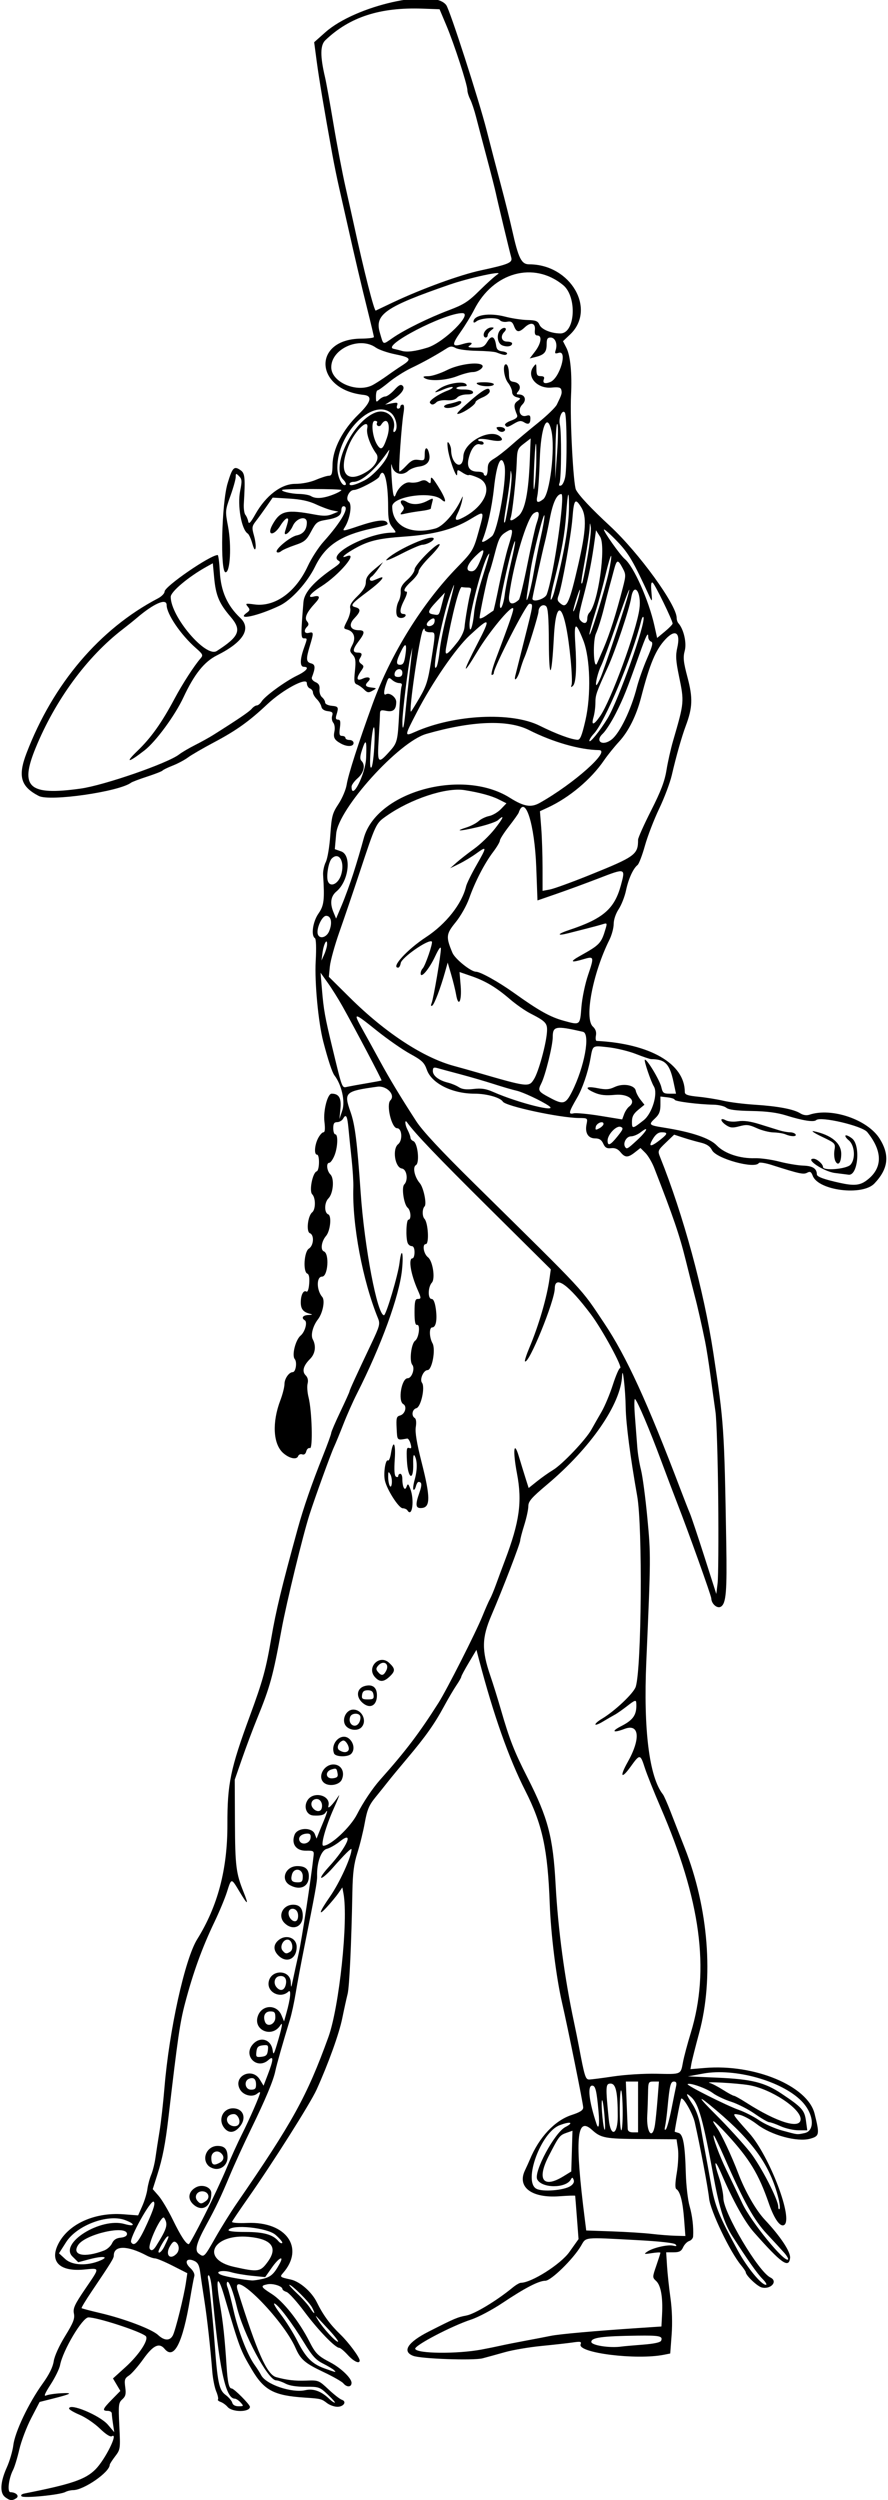 <?xml version="1.0" encoding="UTF-8"?>
<svg version="1.1" viewBox="0 0 409.69 1153.1" xmlns="http://www.w3.org/2000/svg">
<path d="m2.36 1151.7c-2.537-1.917-2.247-6.958 0.787-13.704 1.317-2.929 2.672-7.569 3.011-10.312 0.752-6.09 7.104-19.431 13.433-28.215 3.071-4.261 4.777-7.688 5.186-10.412 0.362-2.414 2.492-7.121 5.253-11.607 3.801-6.177 4.541-8.065 4.073-10.403-0.484-2.422 0.3-4.139 5.162-11.298 7.008-10.318 7.049-9.694-0.595-8.995-10.917 0.998-15.69-3.492-12.032-11.318 4.415-9.447 16.707-15.209 30.255-14.184l6.832 0.517 1.919-4.339c1.056-2.387 2.113-5.883 2.35-7.769 0.237-1.887 1.026-4.858 1.753-6.603 0.727-1.745 1.613-5.282 1.969-7.86 0.356-2.578 1.203-8.062 1.883-12.188 0.68-4.125 1.704-13.195 2.277-20.156 2.176-26.468 9.424-59.323 15.096-68.438 9.513-15.285 13.997-32.322 13.944-52.969-0.048-18.731 1.384-25.634 10.406-50.156 5.901-16.039 7.372-21.38 9.812-35.625 2.218-12.947 4.749-23.428 12.226-50.625 2.653-9.651 6.462-20.658 11.605-33.534 2.115-5.295 3.845-10.066 3.845-10.601s1.898-4.954 4.219-9.821 4.219-9.079 4.219-9.36c0-0.542 3.132-7.385 10.066-21.996 3.869-8.152 4.13-9.145 3.078-11.719-7.087-17.348-11.958-43.246-11.375-60.469 0.079-2.32-0.29-8.227-0.818-13.125s-1.172-11.193-1.429-13.988c-0.53-5.76-1.134-6.874-2.452-4.519-0.503 0.898-1.737 1.633-2.742 1.633-1.407 0-1.828 0.649-1.828 2.812 0 1.547 0.422 2.812 0.938 2.812 1.396 0 1.133 6.154-0.421 9.874-0.747 1.788-1.802 3.251-2.344 3.251-1.524 0-1.164 3.706 0.524 5.393 1.891 1.891 1.317 8.79-0.919 11.026-1.931 1.931-1.999 6.637-0.106 7.363 1.693 0.65 0.988 7.649-1.004 9.968-2.128 2.476-2.681 6.472-0.985 7.123 2.631 1.01 1.866 11.627-0.838 11.627-2.676 0-2.611 6.283 0.097 9.417 1.353 1.566 0.224 7.402-1.986 10.27-2.36 3.063-3.458 7.268-2.408 9.228 1.658 3.098 1.167 6.643-1.255 9.065-3.109 3.109-3.813 5.756-2.011 7.558 0.952 0.952 1.266 2.288 0.89 3.785-0.319 1.273-0.131 4.09 0.419 6.26 1.596 6.299 2.085 24.063 0.647 23.511-0.648-0.249-1.406 0.417-1.684 1.48-0.318 1.217-1.013 1.737-1.877 1.405-0.755-0.29-1.612 0.098-1.904 0.861-0.681 1.774-4.125 1.007-6.948-1.547-4.599-4.16-5.098-14.075-1.221-24.276 1.043-2.743 1.896-6.118 1.896-7.499 4.6e-4 -2.451 2.094-5.458 3.8-5.458 1.407 0 2.123-4.607 0.938-6.034-1.441-1.736 0.346-8.86 2.719-10.841 2.011-1.679 3.25-6.209 1.923-7.029-1.774-1.096-0.94-2.346 1.637-2.455 1.964-0.083 2.132-0.218 0.703-0.57-3.076-0.756-4.22-2.197-4.204-5.296 0.017-3.428 1.249-5.765 2.599-4.93 0.57 0.352 1.081-1.091 1.282-3.617 0.221-2.773-0.067-4.357-0.843-4.655-2.088-0.801-1.523-10.157 0.697-11.543 2.255-1.409 2.568-6.314 0.454-7.125-1.761-0.676-0.952-7.982 1.064-9.602 1.664-1.338 1.676-6.681 0.018-8.339-1.493-1.493 0.161-9.936 2.072-10.573 1.321-0.44 1.456-7.704 0.143-7.704-1.414 0-1.125-4.418 0.493-7.547 0.787-1.521 1.9-2.766 2.474-2.766 0.709 0 0.856-1.581 0.459-4.922-0.596-5.016 1.435-12.891 3.325-12.891 3.349 0 4.546 2.012 4.071 6.844l-0.48 4.875 1.352-4.054c1.385-4.153-0.363-11.859-3.652-16.102-1.032-1.331-2.945-7.112-5.119-15.469-2.319-8.915-4.061-27.334-3.521-37.225 0.335-6.123 0.193-10.258-0.365-10.602-1.89-1.168-0.956-7.63 1.639-11.339 2.572-3.675 2.879-6.248 2.138-17.892-0.105-1.648 0.45-4.281 1.234-5.852 0.8-1.603 1.718-7.075 2.094-12.473 0.609-8.757 0.947-10.039 3.782-14.336 1.712-2.595 3.408-6.603 3.767-8.906 0.717-4.597 5.486-19.441 11.952-37.205 8.401-23.081 22.967-46.546 39.25-63.233 6.856-7.026 7.36-7.876 9.686-16.331 2.732-9.93 2.917-9.673-4.004-5.55-7.851 4.677-16.61 6.97-30.263 7.922-12.45 0.868-16.916 2.002-23.821 6.049-4.208 2.466-5.78 4.148-2.813 3.009 5.763-2.211-3.458 8.692-11.817 13.972-4.972 3.141-6.683 5.454-3.431 4.638 2.923-0.734 3.212 0.339 0.792 2.937-3.902 4.188-5.14 6.873-3.873 8.4 0.906 1.092 0.933 1.704 0.111 2.527-1.745 1.745-1.287 3.4 0.79 2.857 2.245-0.587 2.288-0.056 0.479 5.907-1.874 6.177-1.776 7.571 0.575 8.185 1.965 0.514 2.044 1.985 0.344 6.414-0.276 0.72 0.428 1.669 1.637 2.203 1.544 0.682 2.054 1.604 1.872 3.381-0.137 1.344 0.39 2.974 1.172 3.623 0.782 0.649 1.422 1.734 1.422 2.412 0 0.705 1.304 1.358 3.047 1.526 3.114 0.3 3.268 0.607 2.154 4.278-0.462 1.522-0.256 2.109 0.74 2.109 1.069 0 1.267 0.845 0.877 3.75-0.409 3.048-0.217 3.75 1.027 3.75 0.841 0 1.53 0.422 1.53 0.938 0 0.516 0.844 0.938 1.875 0.938 1.042 0 1.875 0.625 1.875 1.406 0 1.714-3.011 1.834-5.872 0.234-3.03-1.694-3.567-2.725-2.95-5.663 0.305-1.45 0.061-3.206-0.548-3.939-0.604-0.728-0.833-2.157-0.51-3.176 0.478-1.507 0.1-1.91-2.024-2.154-1.644-0.189-2.734-0.94-2.94-2.026-0.18-0.949-1.133-2.531-2.117-3.516-0.984-0.984-1.79-2.378-1.79-3.096s-0.633-1.549-1.406-1.846c-0.773-0.297-1.406-1.402-1.406-2.456 0-2.913-11.096 3.029-18.281 9.79-8.337 7.844-14.254 12.072-24.525 17.521-5.074 2.692-10.491 5.835-12.037 6.986s-4.711 2.836-7.031 3.746c-2.32 0.91-4.43 1.937-4.688 2.283-0.258 0.346-3.422 1.591-7.031 2.768-3.609 1.176-6.984 2.454-7.5 2.838-5.575 4.16-37.486 8.756-42.564 6.13-8.375-4.331-9.745-9.104-5.668-19.757 12.25-32.012 33.746-57.313 60.654-71.388 1.676-0.877 3.047-2.292 3.047-3.144 0-2.358 21.031-16.825 24.492-16.848 0.322-2e-3 0.769 3.482 0.992 7.742 0.469 8.944 3.413 15.582 9.436 21.276 5.248 4.961 1.376 11.197-10.691 17.217-5.938 2.962-10.513 8.679-15.514 19.386-3.923 8.399-12.743 20.413-17.964 24.47-7.539 5.857-9.254 5.996-3.297 0.266 6.303-6.062 11.2-12.944 17.128-24.069 3.681-6.907 9.017-15.174 12.044-18.658 1.24-1.427 1.024-1.895-2.168-4.688-6.962-6.091-13.52-15.731-13.52-19.874 0-3.297-5.851-0.781-13.665 5.877-1.586 1.351-4.535 3.723-6.552 5.27-16.469 12.627-31.192 32.686-40.257 54.844-7.43 18.164-3.166 22 20.757 18.673 10.893-1.515 40.308-11.714 45.505-15.777 1.2-0.938 4.48-2.867 7.291-4.287 2.81-1.42 6.607-3.525 8.438-4.679 11.596-7.31 16.642-10.745 17.757-12.089 0.698-0.841 1.749-1.529 2.335-1.529s1.581-0.824 2.209-1.831c1.551-2.483 10.91-9.306 16.397-11.953 4.39-2.118 5.844-4.028 3.066-4.028-1.816 0-1.816-3.29 0-8.438 1.716-4.863 1.715-4.688 0.024-4.688-1.396 0-1.415-1.861-0.175-16.808 0.363-4.372 4.845-9.398 14.038-15.741 2.869-1.979 3.293-2.624 2.148-3.265-5.322-2.978 13.825-12.936 24.873-12.936 1.871 0 1.871-0.016-0.059-2.47-1.558-1.981-1.943-3.811-1.943-9.244 0-12.392-2.03-19.433-4.07-14.117-0.511 1.331-9.653 6.144-11.671 6.144-2.26 0-4.132 4.109-2.437 5.348 1.71 1.25 0.616 8.095-1.921 12.014-1.153 1.782-0.776 1.742 6.389-0.683 8.005-2.709 12.271-3.248 13.244-1.673 0.642 1.039 0.409 1.131-7.035 2.762-14.49 3.175-21.464 7.857-26.214 17.599-3.561 7.304-10.907 15.4-16.313 17.981-9.978 4.763-20.263 7.008-15.223 3.323 1.548-1.132 1.608-1.506 0.467-2.891-1.21-1.468-0.971-1.544 3.094-0.991 9.426 1.282 19.031-5.599 24.609-17.633 1.673-3.609 4.937-8.672 7.253-11.25 8.367-9.314 12.345-16.406 9.202-16.406-0.516 0-0.938 0.792-0.938 1.76 0 2.507-1.748 3.643-6.949 4.515-4.221 0.708-4.726 1.094-7.003 5.367-2.159 4.051-3.059 4.809-7.494 6.308-2.772 0.937-5.63 2.193-6.351 2.792s-1.616 0.783-1.988 0.411c-1.08-1.08 6.095-7.086 9.209-7.709 3.014-0.603 4.639-2.685 4.639-5.944 0-3.349-4.825-2.159-6.479 1.599-1.439 3.268-4.455 5.314-3.539 2.4 1.635-5.197 1.73-5.873 0.829-5.873-0.534 0-1.883 1.477-2.998 3.281-3.182 5.149-6.523 4.665-3.607-0.522 3.573-6.357 6.345-6.998 19.545-4.522 3.869 0.726 5.859 0.675 7.969-0.204l2.812-1.171-2.812-0.576c-1.547-0.317-4.922-1.567-7.5-2.778-3.265-1.534-7.007-2.34-12.334-2.655l-7.647-0.453-2.846 4.097c-1.565 2.253-3.763 5.278-4.884 6.721-1.859 2.393-1.938 2.98-0.901 6.684 0.625 2.233 0.958 4.85 0.739 5.814-0.269 1.188-0.76 0.481-1.522-2.192-0.618-2.17-1.561-4.215-2.094-4.544-2.874-1.776-4.855-12.919-3.498-19.677 0.91-4.531 0.843-5.442-0.496-6.782-1.438-1.438-1.548-1.413-1.548 0.368 0 1.054-1.105 4.992-2.454 8.752-2.409 6.708-2.429 6.969-1.103 13.988 1.683 8.906 1.027 21.215-1.13 21.215-2.558 0-1.834-31.765 0.936-41.016 2.237-7.471 3.018-8.225 6.151-5.935 1.848 1.351 2.044 3.599 1.336 15.294-0.132 2.183 0.194 4.503 0.724 5.156 0.53 0.653 1.121 2.031 1.312 3.062 0.267 1.438 1.04 0.648 3.319-3.389 4.836-8.57 11.92-13.955 18.355-13.955 3.129 0 6.96-0.749 9.586-1.875 2.406-1.031 5.091-1.875 5.967-1.875 1.298 0 1.607-0.96 1.668-5.178 0.103-7.132 4.699-16.025 11.906-23.037 5.896-5.736 6.685-8.619 2.48-9.063-22.788-2.404-23.836-25.792-1.163-25.96 3.222-0.024 5.859-0.349 5.859-0.722s-1.292-5.858-2.872-12.188c-2.986-11.963-6.02-24.877-9.422-40.102-1.095-4.898-2.763-12.281-3.709-16.406s-2.369-11.086-3.165-15.469c-3.758-20.699-6.153-34.966-7.222-43.016l-1.168-8.797 5.107-4.544c13.971-12.43 50.007-20.537 55.839-12.561 1.697 2.321 15.061 43.729 18.611 57.669 1.773 6.961 4.742 18.352 6.599 25.312 1.856 6.961 4.195 16.334 5.196 20.829 2.904 13.029 4.255 15.733 7.859 15.733 19.131 0 31.17 20.752 18.806 32.414l-3.217 3.034 1.6 3.136c1.817 3.561 2.614 11.83 2.11 21.886-0.543 10.83 1.042 41.105 2.277 43.493 1.397 2.702 6.953 8.623 15.708 16.739 13.32 12.348 30.75 36.369 30.75 42.378 0 0.85 0.358 1.947 0.797 2.437 2.443 2.732 3.906 9.072 2.929 12.699-0.834 3.099-0.622 5.131 1.294 12.357 2.491 9.399 2.33 13.869-0.803 22.242-1.893 5.06-4.452 14.076-6.465 22.78-0.811 3.505-3.431 10.466-5.823 15.469-2.392 5.002-5.35 12.681-6.573 17.064-1.223 4.383-2.753 8.392-3.399 8.909-2.044 1.635-4.201 6.384-5.321 11.716-0.596 2.836-2.122 6.729-3.391 8.652-1.368 2.072-2.308 4.858-2.308 6.842 0 1.841-0.884 5.119-1.964 7.286-7.657 15.355-11.658 36.277-7.652 40.01 1.283 1.195 1.736 2.525 1.422 4.17-0.254 1.329-0.096 2.434 0.351 2.457 24.62 1.248 40.656 10.534 40.656 23.543 0 1.262 1.269 1.706 6.328 2.209 3.481 0.346 8.648 1.18 11.484 1.853 2.836 0.673 9.298 1.488 14.359 1.812 10.778 0.69 18.065 2.061 21.074 3.966 1.347 0.853 2.925 1.102 4.219 0.666 10.277-3.466 26.966 2.239 32.475 11.101 4.715 7.585 3.958 13.877-2.484 20.632-5.522 5.791-25.836 3.245-28.424-3.562-0.717-1.887-1.215-2.162-2.585-1.428-1.706 0.913-3.532 0.514-16.38-3.58-2.972-0.947-5.633-1.349-5.915-0.894-1.783 2.885-19.551-1.976-21.582-5.904-0.955-1.848-2.454-2.843-5.309-3.528-2.188-0.524-5.822-1.561-8.077-2.303l-4.099-1.35-3.837 3.687c-3.728 3.582-3.802 3.773-2.618 6.722 10.668 26.563 20.138 61.389 24.531 90.223 4.9 32.16 5.054 34.427 5.968 87.656 0.385 22.435-0.073 27.908-2.463 29.411-1.685 1.06-4.382-1.269-4.449-3.843-0.032-1.248-10.486-30.474-15.516-43.381-1.708-4.383-5.222-13.664-7.809-20.625-5.104-13.735-10.636-26.773-11.833-27.892-0.413-0.386-0.433 3.306-0.044 8.204 0.389 4.898 0.872 11.227 1.074 14.062s0.968 7.51 1.703 10.386 2.051 12.79 2.925 22.031c1.63 17.244 1.624 18.083-0.476 66.489-1.361 31.365 1.366 53.15 7.652 61.128 0.489 0.62 2.078 4.206 3.531 7.969 1.453 3.763 4.389 11.271 6.524 16.685 10.977 27.84 13.513 60.152 6.698 85.312-1.746 6.445-3.367 12.858-3.603 14.251l-0.429 2.532 6.591-0.553c22.954-1.924 47.48 8.277 50.676 21.078 2.393 9.586 2.255 10.359-2.051 11.555-5.941 1.65-18.001-1.625-24.53-6.662-2.671-2.061-6.299-4.033-8.062-4.382-3.739-0.741-3.794-0.844 4.475 8.464 9.392 10.572 20.476 39.684 16.131 42.369-1.815 1.122-4.59-2.789-7.069-9.961-4.693-13.577-8.858-20.446-19.321-31.866-6.137-6.698-8.172-7.994-4.563-2.907 1.992 2.809 6.796 13.072 9.69 20.702 3.224 8.5 8.185 17.182 12.36 21.63 7.234 7.706 11.953 14.852 11.635 17.616-0.572 4.962-3.95 2.562-16.699-11.861-4.213-4.767-9.604-14.458-14.933-26.848-3.207-7.456-3.8-6.324-1.027 1.964 1.019 3.045 1.862 7.15 1.875 9.123 0.043 6.766 16.153 33.953 21.707 36.634 3.607 1.741 0.233 5.616-3.998 4.591-2.046-0.496-7.366-5.553-7.371-7.006-9.3e-4 -0.347-0.991-1.824-2.199-3.281-5.093-6.144-14.099-24.977-14.716-30.775-0.537-5.044-4.118-24.048-6.624-35.156-0.91-4.033-5.338-11.75-6.231-10.858-0.308 0.308-2.321 10.42-3.027 15.202-0.01 0.068 0.762 0.329 1.717 0.579 2.189 0.572 3.049 5.262 3.421 18.65 0.153 5.488 0.923 12.238 1.713 15 1.294 4.525 1.909 9.754 1.659 14.099-0.05 0.868-0.871 1.825-1.824 2.127-0.953 0.302-2.21 1.597-2.792 2.876-0.843 1.85-1.751 2.326-4.438 2.326h-3.378l0.399 6.328c0.219 3.481 0.93 10.111 1.579 14.735 0.743 5.292 0.942 11.594 0.536 17.008l-0.645 8.601-2.85 0.57c-12.775 2.555-40.017-0.841-38.498-4.799 0.485-1.265-0.038-1.393-3.571-0.872-2.277 0.335-8.781 1.063-14.453 1.617-5.672 0.554-13.266 1.843-16.875 2.865-3.609 1.021-8.25 2.297-10.312 2.835-4.215 1.099-28.389 0.25-32.005-1.125-5.299-2.015-2.587-6.264 7.161-11.219 11.977-6.088 13.221-6.618 17.358-7.391 3.863-0.722 13.94-6.807 21.386-12.916 1.458-1.196 3.145-2.176 3.75-2.179 4.922-0.022 18.361-8.548 22.372-14.193l4.234-5.958-0.747-9.844c-0.411-5.414-0.771-9.978-0.8-10.142-0.029-0.164-3.322-0.059-7.318 0.234-12.689 0.93-19.536-4.178-15.892-11.857 0.857-1.806 1.886-4.081 2.288-5.056 4.229-10.271 11.48-18.022 19.229-20.555 3.99-1.304 5.391-2.214 5.391-3.5 0-1.692-6.992-36.29-9.802-48.499-2.659-11.555-5.125-31.445-5.638-45.469-0.92-25.165-3.383-36.547-11.273-52.095-7.619-15.015-14.658-34.938-21.324-60.352l-1.216-4.635-3.499 5.874c-1.925 3.231-3.499 6.168-3.499 6.527 0 0.359-1.024 2.159-2.275 4s-3.82 6.209-5.707 9.705c-4.326 8.013-8.497 13.908-16.833 23.791-3.625 4.298-7.634 9.15-8.909 10.781-1.275 1.631-3.926 4.941-5.892 7.354-2.944 3.613-3.808 5.681-4.902 11.719-0.73 4.032-2.267 10.284-3.416 13.894-1.596 5.016-2.138 9.213-2.3 17.812-0.455 24.148-1.386 44.053-2.209 47.264-0.474 1.849-1.597 6.947-2.494 11.33-1.455 7.104-6.401 20.822-11.829 32.812-2.84 6.272-20.235 33.772-31.672 50.069-3.867 5.511-7.165 10.4-7.328 10.864-0.166 0.472 2.938 0.707 7.031 0.531 17.945-0.769 26.682 11.501 16.466 23.126-1.55 1.764-1.408 1.881 3.575 2.961 4.211 0.913 9.685 5.678 12.056 10.494 2.906 5.905 6.071 10.225 10.931 14.923 3.772 3.647 8.831 10.484 8.831 11.936 0 1.738-2.751 0.456-5.497-2.561-1.642-1.805-3.407-3.281-3.922-3.281-1.858 0-9.729-8.146-16.013-16.573-3.529-4.732-7.266-8.874-8.305-9.204-1.039-0.33-1.889-0.925-1.889-1.323 0-1.317-4.305-2.713-6.861-2.224-3.432 0.656-3.194 1.236 1.799 4.391 5.41 3.418 12.671 12.558 17.483 22.008 2.806 5.511 3.96 6.664 9.61 9.61 4.888 2.548 9.844 7.299 9.844 9.437 0 2.074-2.153 2.209-3.789 0.238-0.663-0.799-4.828-3.163-9.255-5.254-8.409-3.971-10.476-5.747-12.756-10.969-5.904-13.519-30.213-37.727-26.732-26.621 8.972 28.625 13.491 38.805 17.754 39.991 4.866 1.353 8.711 1.799 13.83 1.602 5.674-0.218 5.847-0.15 10.312 4.044 2.498 2.346 5.258 4.503 6.134 4.792 2.44 0.807 0.911 3.243-2.035 3.243-1.422 0-3.592-0.78-4.822-1.734-2.487-1.929-2.886-2.026-10.205-2.502-14.243-0.925-18.768-3.321-24.44-12.936-5.32-9.019-5.537-9.598-12.722-33.921-3.184-10.781-4.12-8.404-1.846 4.688 1.316 7.573 2.083 14.84 2.917 27.605 0.504 7.719 1.108 10.363 2.367 10.363 1.065 0 8.411 7.379 8.411 8.449 0 2.549-8.171 2.59-10.312 0.052-0.773-0.916-2.205-1.948-3.181-2.293-0.976-0.345-1.539-0.862-1.252-1.15 0.288-0.288-0.08-1.967-0.817-3.731-0.737-1.765-1.548-5.843-1.802-9.064-0.894-11.338-2.383-24.696-3.683-33.043-0.723-4.641-1.573-10.381-1.889-12.757-0.44-3.305-1.09-4.554-2.767-5.318-3.554-1.619-4.787 0.53-1.861 3.242 1.436 1.331 2.184 2.842 1.896 3.828-0.262 0.896-1.149 5.638-1.97 10.536-3.423 20.407-7.4 28.192-11.735 22.969-2.488-2.998-5.279-1.66-9.822 4.705-2.399 3.361-5.375 6.776-6.615 7.588-1.961 1.285-2.184 1.983-1.719 5.375 0.432 3.149 0.171 4.228-1.356 5.609-1.749 1.583-1.851 2.505-1.364 12.385 0.516 10.474 0.479 10.735-1.956 13.928-1.365 1.79-2.481 3.533-2.481 3.874 0 3.404-11.986 11.692-16.91 11.692-1.08 0-2.689 0.389-3.576 0.863-2.503 1.34-19.176 2.974-20.173 1.977-0.524-0.524 0.018-1.036 1.383-1.306 21.693-4.29 28.023-6.44 32.68-11.096 4.53-4.53 10.846-17.329 7.545-15.289-0.69 0.426-2.823-0.95-5.491-3.541-2.4-2.331-6.578-5.175-9.285-6.32s-4.922-2.451-4.922-2.904c0-2.795 14.238 3.135 17.918 7.463l2.92 3.434-0.565-3.75c-0.311-2.062-0.569-4.277-0.575-4.922-0.006-0.645-0.854-1.172-1.885-1.172-2.681 0-2.367-0.834 1.981-5.265l3.856-3.929-3.4-5.756 5.739-5.194c6.454-5.841 11.072-12.98 9.312-14.395-2.846-2.289-22.38-8.626-26.395-8.562-2.778 0.044-11.789 15.216-13.06 21.99-0.317 1.691-2.281 5.712-4.364 8.935-2.643 4.09-3.274 5.629-2.088 5.096 0.935-0.42 4.02-0.888 6.856-1.039 5.866-0.313 4.975 0.275-3.75 2.475l-6.094 1.536-3.871 7.445c-2.129 4.095-4.604 10.609-5.5 14.476-0.896 3.867-2.197 8.124-2.891 9.461-2.017 3.883-2.77 10.224-1.217 10.241 2.611 0.029 4.276 1.748 2.698 2.784-1.902 1.249-2.947 1.145-5.14-0.512zm108.63-43.653c-0.875-0.967-2.085-1.758-2.688-1.758-4.307 0-7.269-14.182-10.53-50.416-0.291-3.237-0.91-6.12-1.374-6.407-0.465-0.287-0.638 0.462-0.386 1.666 0.589 2.812 2.208 18.648 2.954 28.907 1.373 18.87 2.087 22.296 5.115 24.534 1.452 1.074 2.833 2.69 3.069 3.592 0.273 1.044 1.337 1.639 2.93 1.639 2.386 0 2.428-0.081 0.911-1.758zm40.275-3.606c-3.763-3.552-4.11-3.675-10.312-3.635-4.135 0.026-7.419-0.49-9.231-1.451-1.547-0.82-3.499-1.494-4.339-1.497-3.77-0.014-15.26-21.627-18.195-34.224-1.47-6.311-3.505-11.67-4.255-11.207-0.439 0.271-0.414 1.427 0.054 2.569 0.468 1.142 1.715 5.914 2.771 10.605 2.136 9.489 6.354 20.443 9.627 25.003 1.181 1.645 2.571 3.821 3.087 4.835 2.191 4.297 14.112 8.355 20.396 6.943 3.801-0.854 7.369 0.468 11.181 4.143 0.936 0.902 2.018 1.63 2.405 1.617 0.387-0.013-1.049-1.678-3.191-3.7zm2.852-11.288c-0.522-0.521-2.815-1.893-5.097-3.047-3.318-1.678-5.051-3.582-8.655-9.505-5.556-9.133-11.951-17.613-13.72-18.197-0.73-0.24 0.584 2.047 2.919 5.083 2.335 3.036 5.737 8.473 7.56 12.083 3.949 7.819 6.82 10.715 12.708 12.818 5.389 1.925 5.457 1.937 4.285 0.765zm68.073-9.518c2.836-0.53 6.844-1.345 8.906-1.811 2.062-0.466 7.125-1.473 11.25-2.237s9.398-1.779 11.719-2.254c4.049-0.83 20.398-2.284 41.25-3.67l9.844-0.654 0.297-5.625c0.412-7.814-0.561-13.33-2.706-15.328-1.8-1.677-1.8-1.752 0.06-7.158 1.034-3.005 1.88-5.662 1.88-5.905s-1.793-0.161-3.984 0.183c-3.577 0.561-3.793 0.492-2.109-0.67 2.593-1.79 9.458-3.381 11.976-2.775 1.551 0.373 1.828 0.223 1.079-0.585-0.626-0.676-7.368-1.425-17.812-1.98-25.198-1.339-23.286-1.543-25.851 2.76-3.633 6.093-13.779 15.99-16.392 15.99-3.023 0-9.411 3.31-19.805 10.262-4.688 3.135-11.191 6.576-14.453 7.646-8.997 2.95-26.252 11.989-25.771 13.499 0.715 2.242 19.288 2.433 30.622 0.315zm74.237-2.236c5.515-0.429 8.301-1.044 8.631-1.905 0.792-2.065-0.819-2.399-10.927-2.267-16.349 0.214-21.317 0.885-21.317 2.878 0 1.632 8.666 2.951 14.062 2.139 0.773-0.116 5.071-0.497 9.55-0.846zm-144.58-6.75c-2.743-2.965-5.39-5.812-5.883-6.328-0.492-0.516-0.106 0.328 0.858 1.875 2.37 3.801 7.949 9.844 9.089 9.844 0.508 0-1.321-2.426-4.064-5.391zm-72.112 2.489c1.205-2.251 5.102-17.959 6.05-24.385l0.637-4.319-6.723-3.416c-3.698-1.879-7.363-3.416-8.145-3.416s-2.541-0.593-3.91-1.318c-8.962-4.747-15.145-4.735-15.145 0.03 0 1.239-1.127 3.064-10.245 16.586-2.718 4.031-4.794 7.472-4.614 7.648 0.18 0.176 4.125 1.215 8.765 2.309 11.084 2.614 23.61 7.373 26.532 10.081 2.904 2.692 5.424 2.766 6.797 0.2zm64.267-12.85c-1.323-2.558-9.278-10.498-10.518-10.498-0.341 0 1.277 1.793 3.596 3.984 2.319 2.191 4.957 5.144 5.863 6.562 2.141 3.35 2.801 3.32 1.059-0.049zm207.79-13.224c-2.393-2.393-6.912-8.801-13.947-19.775-3.619-5.645-5.949-12.898-8.393-26.125-5.166-27.949-7.086-34.82-10.627-38.024-2.656-2.404-2.452-1.396 0.687 3.399 1.715 2.62 3.066 6.492 3.857 11.063 0.67 3.867 1.584 8.93 2.031 11.25 0.447 2.32 1.621 8.76 2.608 14.311 1.833 10.31 3.598 14.69 12.503 31.028 4.121 7.562 10.73 15.598 12.827 15.598 0.648 0-0.048-1.226-1.547-2.725zm-230.55-0.027c3.633-0.843 5.157-2.2 7.707-6.857 2.316-4.231-0.274-2.972-3.578 1.739l-3.028 4.317-6.094-0.609c-3.352-0.335-7.644-1.069-9.539-1.632-4.293-1.275-8.244-0.174-4.524 1.26 2.085 0.804 10.29 2.275 14.062 2.522 0.773 0.051 3.02-0.282 4.992-0.74zm2.393-8.009c4.663-6.493 1.633-10.386-8.838-11.358-16.626-1.542-22.528 10.322-6.878 13.826 11.267 2.523 12.242 2.37 15.717-2.468zm-77.229-0.503c4.179-1.81 0.938-2.14-5.156-0.526l-5.156 1.366-2.668-2.63c-6.225-6.136 13.029-18.148 24.033-14.993 4.996 1.433 5.083-0.058 0.108-1.857-7.933-2.869-22.136 2.493-27.063 10.217l-3.289 5.156 2.93 2.681c3.237 2.962 10.194 3.213 16.263 0.585zm315.4-3.505c-1.246-1.416-4.83-5.317-7.965-8.668-5.972-6.384-10.664-14.825-19.649-35.344-2.529-5.775-4.747-10.35-4.93-10.167-0.591 0.591 2.577 9.237 5.856 15.979 1.755 3.609 5.082 10.57 7.393 15.469 3.997 8.474 19.455 27.41 21.063 25.803 0.274-0.274-0.522-1.656-1.767-3.072zm-313.75-1.069c1.424-0.549 3.064-2.04 3.643-3.312 0.734-1.612 1.939-2.399 3.973-2.597 1.843-0.179 2.919-0.802 2.919-1.69 0-4.318-19.213 0.01-22.532 5.073-3.128 4.774 2.887 6.041 11.996 2.526zm33.317 1.588c1.48-1.48 1.432-4.016-0.1-5.287-0.935-0.776-1.614-0.358-2.867 1.762-2.287 3.871-0.044 6.536 2.967 3.525zm18.009-7.506c2.699-4.747 7.1-11.813 9.78-15.703 25.87-37.55 32.46-49.497 42.322-76.734 5.043-13.928 9.265-53.995 6.984-66.276l-0.522-2.812-1.864 2.691c-1.025 1.48-3.476 4.433-5.446 6.562-4.064 4.392-3.31 2.047 1.618-5.035 4.445-6.387 9.933-18.443 9.933-21.82 0-0.83-3.316 2.455-8.777 8.695-1.128 1.289-2.779 2.923-3.668 3.63-2.858 2.273-1.678-0.229 1.999-4.239 8.366-9.124 11.836-17.08 5.118-11.732-1.968 1.566-4.716 3.126-6.108 3.465-2.6 0.634-4.646 6.433-4.455 12.626 0.073 2.388-0.838 7.435-5.841 32.344-1.553 7.734-3.37 17.438-4.036 21.562-0.667 4.125-1.857 9.609-2.645 12.188-3.227 10.557-6.141 20.807-6.742 23.719-0.922 4.465-4.494 12.995-11.267 26.906-3.264 6.703-7.696 16.406-9.851 21.562-4.036 9.659-6.294 14.399-10.72 22.5-4.556 8.339-5.478 11.766-3.557 13.224 2.502 1.899 2.505 1.896 7.747-7.323zm-23.608 4.17c2.206-4.557 2.406-5.253 1.318-4.581-0.883 0.546-3.969 5.865-3.969 6.842 0 1.248 1.622-0.135 2.651-2.261zm-3.725-0.355c5.07-8.118 5.586-9.928 3.697-12.952-1.137-1.82-7.778 12.365-6.673 14.253 0.705 1.205 1.677 0.78 2.976-1.3zm-4.13-10.376c3.066-6.815 3.813-9.33 2.979-10.022-1.312-1.089-11.405 17.075-10.396 18.708 1.445 2.338 3.586-0.17 7.416-8.686zm26.465-3.792c3.699-7.348 8.285-17.156 10.192-21.797 1.907-4.641 5.065-11.602 7.018-15.469 3.58-7.089 8.406-18.173 8.406-19.305 0-0.336-0.607-0.108-1.35 0.508-2.207 1.831-6.402 0.799-7.94-1.954-3.382-6.053 5.553-10.479 9.165-4.54l1.723 2.833 2.013-5.261c2.605-6.808 2.695-8.814 0.299-6.645-5.347 4.839-12.045-2.03-7.14-7.322 3.452-3.724 8.419-2.065 9.051 3.024 0.268 2.154 0.57 1.738 1.877-2.588 2.385-7.894 2.985-11.18 1.66-9.089-3.861 6.095-12.854 2.222-10.319-4.444 1.956-5.146 8.675-5.276 10.805-0.21l1.211 2.879 1.043-3.708c1.938-6.892 2.365-11.361 0.959-10.037-3.531 3.324-9.679 0.53-9.141-4.155 0.709-6.168 10.045-6.244 10.246-0.084 0.091 2.778 0.183 2.67 0.977-1.152 0.482-2.32 1.678-7.805 2.657-12.188 1.442-6.458 5.723-34.504 6.878-45.067 0.245-2.242 4.9e-4 -2.406-3.502-2.344-4.571 0.082-6.872-3.128-5.268-7.346 1.284-3.378 8.077-3.611 9.342-0.321l0.811 2.109 0.923-2.344c0.507-1.289 1.606-3.977 2.44-5.974 1.593-3.809 1.968-5.556 0.8-3.729-0.747 1.169-2.306 1.55-5.631 1.377-3.208-0.167-4.668-4.053-2.669-7.104 2.842-4.338 10.845-2.136 9.596 2.64-0.526 2.01 1.934-0.413 4.78-4.709 0.627-0.946-0.383 1.655-2.243 5.78-3.726 8.263-6.277 17.344-4.873 17.344 3.373 0 12.494-8.519 15.558-14.531 2.804-5.502 7.143-11.984 10.668-15.938 11.681-13.1 18.01-21.438 26.872-35.399 3.851-6.066 17.277-32.557 20.309-40.07 1.353-3.352 2.917-6.9 3.476-7.886 0.559-0.986 1.792-3.939 2.739-6.562 0.947-2.624 2.84-7.723 4.206-11.333 6.675-17.635 7.972-26.969 5.533-39.828-2.032-10.711-1.482-15.832 0.858-7.984 0.922 3.094 2.313 7.629 3.09 10.079l1.413 4.454 3.909-3.125c2.15-1.719 5.446-4.046 7.325-5.172 4.279-2.564 15.11-13.966 17.719-18.652 1.078-1.937 3.185-5.631 4.682-8.209 1.497-2.578 3.838-8.168 5.204-12.422 1.365-4.254 2.873-7.734 3.35-7.734 1.456 0-8.258-17.864-13.488-24.802-10.357-13.742-16.608-18.226-16.65-11.944-0.039 5.829-12.084 35.301-13.748 33.638-0.241-0.241 0.692-3.12 2.073-6.399 4.295-10.197 8.068-23.15 9.256-31.779l0.586-4.255-28.856-28.612c-23.564-23.364-33.829-34.102-37.483-39.205-1.105-1.543-0.97 1.118 0.167 3.298 0.779 1.495 1.42 3.2 1.423 3.789 3e-3 0.589 0.595 1.298 1.315 1.574 2.046 0.785 3.046 10.067 1.196 11.102-1.611 0.901-0.62 5.488 1.792 8.298 1.746 2.034 3.316 9.622 2.218 10.721-1.121 1.122-1.157 4.542-0.06 5.719 1.731 1.856 2.257 11.672 0.625 11.672-1.768 0-1.02 4.529 1.006 6.094 2.202 1.7 3.449 9.848 1.788 11.683-1.845 2.039-1.933 7.535-0.12 7.535 0.869 0 1.536 1.579 1.956 4.633 0.7 5.091 0.021 8.492-1.696 8.492-1.458 0-1.362 4.58 0.153 7.311 1.564 2.818-0.202 12.377-2.286 12.377-1.858 0-3.739 4.276-2.566 5.832 1.542 2.044-0.478 11.179-2.593 11.733-1.936 0.506-2.429 3.49-0.747 4.529 0.634 0.392 0.82 2.007 0.478 4.148-0.39 2.441 0.445 7.461 2.75 16.523 3.97 15.609 4.013 20.373 0.186 20.814-3.049 0.351-3.324-1.227-1.243-7.125 1.254-3.554 1.132-4.89-0.444-4.89-0.37 0-0.915 0.931-1.213 2.068-0.297 1.138-0.796 1.813-1.108 1.501-0.312-0.312-0.054-2.403 0.573-4.647 1.257-4.493 1.252-8.698-0.013-10.958-0.539-0.964-0.772 0.288-0.679 3.643 0.232 8.271-2.45 7.032-2.893-1.336-0.282-5.328-0.106-6.356 1.014-5.927 1.071 0.411 1.206-7e-3 0.645-1.991-0.391-1.381-1.084-2.444-1.542-2.363-4.797 0.852-4.566 1.073-4.865-4.676-0.247-4.77-0.05-5.527 1.554-5.946 2.342-0.612 3.376-4.212 1.51-5.256-2.584-1.446-0.808-11.926 2.022-11.926 1.931 0 3.495-4.568 2.128-6.215-1.448-1.745-0.493-9.782 1.321-11.108 1.762-1.289 2.51-7.625 0.86-7.286-0.805 0.165-1.142-1.566-1.142-5.859 0-4.792 0.3-6.094 1.406-6.094 1.733 0 1.741-0.369 0.093-4.077-3.241-7.289-4.467-14.673-2.436-14.673 0.516 0 0.938-1.266 0.938-2.812 0-1.779-0.48-2.812-1.306-2.812-0.718 0-1.562-0.667-1.875-1.483-0.931-2.426-0.646-10.705 0.368-10.705 1.411 0 1.126-4.301-0.367-5.54-1.737-1.442-2.91-9.37-1.583-10.698 1.971-1.971 1.229-7.038-1.079-7.369-3.198-0.458-4.505-8.965-1.724-11.217 2.177-1.763 1.806-7.364-0.488-7.364-2.52 0-5.113-10.834-3.079-12.868 2.476-2.476-1.728-6.877-6.005-6.287-15.021 2.072-15.587 2.607-12.377 11.704 2.05 5.809 3.033 13.647 4.667 37.212 1.753 25.271 7.693 56.489 10.748 56.489 0.985 0 6.481-18.485 7.171-24.123 0.952-7.769 1.975-4.905 1.147 3.212-1.231 12.064-9.61 35.047-20.866 57.234-1.767 3.483-4.531 9.708-6.141 13.833-1.61 4.125-3.595 8.945-4.411 10.711-1.49 3.226-8.702 23.133-11.233 31.008-3.036 9.443-10.643 40.677-12.901 52.969-3.997 21.758-5.29 26.465-11.323 41.25-1.894 4.641-4.984 12.867-6.867 18.281l-3.424 9.844 0.09 19.688c0.091 20.103 0.511 23.488 3.977 32.109 2.535 6.306 1.959 6.235-1.911-0.234-3.788-6.334-3.672-6.338-5.763 0.241-0.941 2.961-3.531 9.181-5.757 13.821-5.698 11.883-9.844 23.335-13.573 37.5-2.339 8.883-3.341 15.782-7.629 52.5-1.434 12.28-2.703 18.831-5.122 26.446l-2.147 6.758 2.695 3.085c1.482 1.697 4.441 6.671 6.576 11.054 3.669 7.534 6.1 11.25 7.362 11.25 0.308 0 3.586-6.012 7.285-13.359zm-5.034-4.839c-2.987-2.569-2.509-6.111 1.084-8.034 2.986-1.598 7.065-0.031 7.065 2.714 0 6.139-4.092 8.81-8.149 5.32zm5.677-1.748c2.171-1.587 1.05-4.428-1.747-4.428-2.502 0-3.786 2.481-2.245 4.338 1.322 1.593 1.92 1.606 3.992 0.091zm1.133-16.214c-3.323-3.323-0.636-9.152 4.218-9.152 3.272 0 4.586 1.474 4.607 5.167 0.018 3.097-2.207 5.458-5.142 5.458-1.215 0-2.873-0.663-3.683-1.473zm5.151-1.372c2.123-1.136 2.344-3.047 0.526-4.556-1.839-1.526-4.338-0.265-4.338 2.189 0 3.304 0.954 3.896 3.812 2.367zm2.465-15.703c-3.635-4.017-0.893-9.908 4.371-9.393 4.126 0.404 5.512 4.375 2.799 8.021-2.36 3.173-5.071 3.691-7.171 1.372zm6.385-2.085c0.977-1.581-0.496-4.679-2.225-4.679-2.558 0-3.938 1.879-2.86 3.894 0.994 1.857 4.123 2.341 5.085 0.786zm18.276-77.804c-2.335-2.335-2.394-4.864-0.161-6.886 3.493-3.161 8.598-1.43 8.598 2.916 0 5.57-4.65 7.757-8.438 3.97zm5.473-1.761c1.705-1.081 0.999-5.179-0.956-5.552-2.198-0.419-4.081 3.234-2.592 5.029 1.284 1.547 1.81 1.625 3.548 0.523zm-2.66-13.239c-3.26-3.26-0.786-8.438 4.031-8.438 2.951 0 4.406 1.702 4.406 5.156 0 5.168-4.717 7.002-8.438 3.281zm6.088-4.706c-0.819-2.579-4.213-2.458-4.213 0.15 0 2.712 2.972 4.96 4.042 3.058 0.418-0.744 0.495-2.187 0.171-3.208zm-3.51-12.705c-4.606-2.499-2.18-8.839 3.381-8.839 3.688 0 5.291 1.432 5.291 4.73 0 4.761-3.988 6.65-8.672 4.109zm5.859-4.151c0-3.551-4.109-4.188-5.002-0.775-0.708 2.707-0.043 3.587 2.713 3.587 1.918 0 2.288-0.456 2.288-2.812zm9.562-43.312c-2.783-2.783 0.248-8.25 4.573-8.25 3.584 0 5.476 3.457 3.847 7.031-1.183 2.596-6.302 3.337-8.421 1.219zm6.52-4.031c-0.43-2.494-0.618-2.618-2.887-1.897-3.111 0.988-2.575 4.438 0.632 4.069 1.991-0.229 2.504-0.724 2.255-2.172zm-1.655-9.307c-1.855-4.834 3.511-9.91 7.071-6.689 2.155 1.951 2.536 5.179 0.814 6.902-1.582 1.582-7.255 1.429-7.885-0.213zm6.654-1.455c0.787-1.274-1.288-4.898-2.563-4.474-2.113 0.704-3.146 3.51-1.644 4.467 1.819 1.16 3.493 1.163 4.207 7e-3zm-0.926-10.935c-2.548-2.548-0.469-7.778 3.109-7.82 4.135-0.048 6.595 5.376 3.735 8.236-1.6 1.6-5.037 1.391-6.845-0.416zm5.935-1.975c0.464-0.902 0.655-2.168 0.424-2.812-0.587-1.638-3.96-1.467-4.612 0.234-1.351 3.521 2.488 5.884 4.189 2.578zm1.528-8.935c-3.295-2.834-2.711-6.864 1.134-7.829 3.481-0.874 5.466 0.699 5.466 4.33 0 4.757-3.178 6.442-6.6 3.499zm5.024-3.721c-0.219-1.545-0.927-2.109-2.643-2.109s-2.424 0.564-2.643 2.109c-0.256 1.803 0.128 2.109 2.643 2.109s2.899-0.306 2.643-2.109zm0.672-8.165c-4.078-4.506 2.113-10.749 6.538-6.592 2.892 2.716 2.92 3.802 0.165 6.39-2.686 2.524-4.55 2.58-6.702 0.201zm5.132-2.87c1.782-3.33-1.33-5.253-3.76-2.324-0.931 1.122-0.931 1.691 0 2.812 1.574 1.897 2.552 1.77 3.76-0.488zm9.833-74.043c-0.319-0.516-1.293-0.949-2.165-0.964-1.854-0.031-7.425-8.783-8.265-12.983-0.677-3.383 0.345-9.75 1.454-9.065 0.425 0.263 1.038-1.178 1.361-3.201 1.08-6.753 2.296-4.943 1.776 2.643-0.341 4.98-0.161 7.581 0.557 8.025 0.584 0.361 1.062 0.21 1.062-0.336 0-0.546 0.422-0.993 0.938-0.993 0.516 0 0.938 1.02 0.938 2.267 0 3.826 1.111 5.982 1.936 3.758 0.602-1.622 0.777-1.536 1.711 0.833 2.03 5.148 0.927 13.626-1.303 10.017zm-7.88-16.617c-0.842-1.447-0.973-1.338-0.997 0.837-0.044 3.908 1.298 6.624 1.672 3.382 0.162-1.405-0.142-3.303-0.675-4.219zm-52.979 350.74c-3.79-3.29-19.959-4.971-21.641-2.25-0.37 0.598 2.442 0.938 7.769 0.938 8.431 0 12.686 1.19 15.234 4.261 0.643 0.775 1.426 1.146 1.739 0.825 0.313-0.322-1.083-2.019-3.102-3.773zm188.5-7.348c-0.617-8.027-1.818-12.663-3.56-13.74-0.651-0.402-0.586-2.833 0.201-7.519 0.644-3.836 0.877-8.827 0.522-11.189l-0.64-4.264-16.286-0.108c-16.719-0.111-18.575-0.458-22.749-4.257-7.124-6.484-7.971 4.254-3.266 41.379l0.64 5.05 11.926 0.416c6.559 0.229 14.786 0.749 18.281 1.155 3.495 0.407 8.422 0.795 10.947 0.863l4.591 0.123-0.608-7.91zm43.539-9.493c-3.795-15.07-11.585-26.09-28.676-40.565-9.037-7.654-9.091-6.846-0.14 2.072 5.279 5.26 12.597 13.267 15.612 17.082 5.045 6.383 13.122 21.991 13.122 25.357 0 0.871 0.265 1.318 0.589 0.994s0.096-2.547-0.506-4.94zm-95.972-5.629c1.326-0.859 1.87-1.893 1.501-2.853-0.488-1.273-0.695-1.298-1.33-0.163-2.315 4.137-13.415 4.073-15.493-0.089-1.722-3.449 8.034-21.566 12.995-24.132 4.16-2.151 2.308-2.734-2.659-0.837-8.67 3.311-16.95 26.035-10.686 29.327 2.872 1.509 12.61 0.731 15.673-1.252zm-3.19-4.537 3.576-2.198 0.279-9.398 0.279-9.398-2.629 0.917c-3.306 1.152-3.564 1.487-8.334 10.768-5.611 10.92-2.56 15.08 6.828 9.309zm111.15-19.892c5.054-1.011 4.375-8.904-1.264-14.707-9.073-9.336-30.87-15.448-45.494-12.758l-7.031 1.293 13.594 0.59c15.848 0.688 21.886 2.195 29.689 7.411 9.341 6.244 10.541 7.578 11.21 12.455l0.607 4.426-4.112-0.021c-2.261-0.011-5.951-0.855-8.199-1.875-2.248-1.02-4.604-1.854-5.235-1.854s-3.619-1.731-6.639-3.846c-3.02-2.115-7.95-4.632-10.956-5.592-3.006-0.96-6.828-2.777-8.493-4.036-2.839-2.148-10.721-4.925-11.569-4.077-0.568 0.568 18.023 9.908 23.676 11.894 2.678 0.941 6.872 3.09 9.321 4.774 2.449 1.685 7.229 3.813 10.624 4.729 7.405 1.999 6.67 1.913 10.273 1.193zm-76.758-12.07v-11.719h-2.815-2.815l0.377 10.078c0.207 5.543 0.419 10.816 0.471 11.719 0.063 1.1 0.867 1.641 2.438 1.641h2.344v-11.719zm7.802 8.203c0.298-1.934 0.831-7.207 1.186-11.719l0.645-8.203h-2.473c-2.375 0-2.476 0.213-2.56 5.391-0.048 2.965-0.208 7.5-0.356 10.078-0.466 8.144 2.431 11.77 3.558 4.453zm-23.407-5.518c-0.387-4.055-0.873-6.574-1.081-5.597-0.458 2.153 0.736 14.019 1.349 13.405 0.239-0.239 0.119-3.753-0.268-7.808zm6.231 1.664c0-11.224-0.857-15.131-3.32-15.131-2.289 0-2.351 1.302-0.795 16.641 0.843 8.312 4.114 7.111 4.114-1.51zm2.277-2.463c-0.036-4.892-0.353-9.181-0.703-9.531-0.35-0.35-0.637 3.652-0.637 8.894 0 5.242 0.316 9.531 0.703 9.531 0.387 0 0.673-4.003 0.637-8.894zm22.511-0.949c0.913-4.641 1.876-9.387 2.139-10.547 0.339-1.496 0.05-2.109-0.995-2.109-1.574 0-1.997 1.731-2.977 12.188-0.314 3.352-0.81 7.148-1.103 8.438-0.344 1.517-0.213 2.013 0.371 1.406 0.497-0.516 1.651-4.734 2.564-9.375zm-33.649 1.172c-0.876-9.714-1.425-11.953-2.933-11.953-2.281 0-1.469 7.246 1.969 17.578 1.052 3.16 1.513 0.467 0.964-5.625zm93.235 3.486c0-4.912-13.759-13.951-23.824-15.651-5.645-0.954-21.398-1.807-18.021-0.976 0.962 0.237 3.682 1.656 6.043 3.153 2.361 1.498 4.625 2.723 5.029 2.723s2.959 1.421 5.676 3.157c14.412 9.21 25.096 12.443 25.096 7.595zm-251.25-15.853c0-2.647-1.08-3.583-3.197-2.771-2.577 0.989-1.89 5.059 0.853 5.059 1.86 0 2.344-0.472 2.344-2.288zm164.95-3.843c5.351-0.8 14.187-1.342 19.819-1.216 11.572 0.259 11.121 0.459 12.217-5.409 0.453-2.423 2.062-8.454 3.577-13.403 8.912-29.114 4.606-61.247-13.957-104.15-3.011-6.961-6.257-15.079-7.213-18.04-2.121-6.573-2.292-6.587-6.614-0.571-4.289 5.97-5.125 4.59-1.315-2.171 6.082-10.791 5.412-17.929-1.436-15.313-5.31 2.028-6.381 1.198-1.603-1.24 5.769-2.944 7.339-5.362 6.996-10.775-0.092-1.449-0.702-1.24-4.092 1.406-2.191 1.71-4.828 3.556-5.859 4.101s-3.457 1.951-5.391 3.123c-1.934 1.172-3.516 1.766-3.516 1.32 0-0.447 1.279-1.567 2.843-2.491 6.041-3.569 14.828-11.863 15.778-14.893 2.696-8.607 3.195-73.667 0.674-87.895-3.188-17.99-5.203-33.469-5.309-40.781-0.121-8.343-1.442-19.992-1.666-14.686-0.549 13.012-14.467 33.177-34.585 50.11-7.234 6.089-8.672 7.746-8.672 9.995 0 1.483-0.838 5.37-1.863 8.639-1.025 3.269-1.868 6.484-1.875 7.144-0.015 1.467-7.96 22.132-13.261 34.491-4.503 10.497-4.597 16.083-0.474 28.101 1.23 3.586 3.393 10.527 4.806 15.425 3.983 13.806 6.121 19.267 12.3 31.406 9.452 18.571 11.773 27.393 12.948 49.219 1.109 20.593 4.137 43.221 8.531 63.75 0.717 3.352 1.739 8.414 2.271 11.25 2.532 13.502 2.997 15 4.655 15 0.898 0 5.977-0.65 11.288-1.444zm-159.49-11.985c0.276-2.408 0.064-2.62-2.344-2.344-2.118 0.243-2.708 0.833-2.95 2.95-0.276 2.408-0.064 2.62 2.344 2.344 2.118-0.243 2.708-0.833 2.95-2.95zm3.447-15.165c0-2.371-0.366-2.812-2.331-2.812-2.421 0-3.482 2.092-2.44 4.808 1.04 2.71 4.771 1.15 4.771-1.996zm4.788-15.069c0.703-2.8-0.567-4.469-3.038-3.993-2.104 0.405-2.789 3.183-1.245 5.044 1.731 2.086 3.611 1.624 4.282-1.051zm11.449-67.666c0.217-1.528-0.17-2.105-1.406-2.095-2.68 0.023-4.386 1.507-3.722 3.238 0.895 2.333 4.756 1.473 5.128-1.143zm5.095-13.594c0.725-2.155-0.437-4.453-2.252-4.453-2.267 0-3.246 2.399-1.726 4.231 1.411 1.7 3.443 1.813 3.978 0.222zm182.99-142.73c-0.176-18.562-0.745-36.703-1.264-40.312-0.52-3.609-1.569-11.203-2.331-16.875-0.763-5.672-1.859-12.633-2.437-15.469-1.505-7.388-3.642-16.811-4.678-20.625-0.49-1.805-2.408-9.398-4.263-16.875-2.923-11.786-5.648-19.768-14.551-42.63-0.998-2.564-2.836-5.682-4.082-6.929l-2.267-2.267-2.551 2.007c-3.236 2.546-4.555 2.526-6.684-0.102-1.181-1.457-2.503-2.018-4.279-1.813-2.001 0.23-2.813-0.237-3.666-2.109-0.797-1.75-1.812-2.405-3.725-2.405-3.231 0-4.771-2.512-3.976-6.486 0.574-2.872 0.553-2.889-3.524-2.919-8.777-0.063-33.785-5.442-35.086-7.546-1.174-1.9-7.477-3.674-13.053-3.674-10.335 0-19.808-4.741-22.008-11.015-1.168-3.332-2.25-4.361-7.742-7.372-3.511-1.925-10.478-6.782-15.482-10.794-10.661-8.548-10.988-8.556-6.297-0.16 1.958 3.505 5.513 9.959 7.899 14.342 4.481 8.231 9.354 16.302 16.699 27.656 2.912 4.501 11.339 13.553 26.826 28.816 52.618 51.856 48.813 47.765 59.978 64.465 10.186 15.236 19.817 36.232 35.265 76.875 1.666 4.383 3.567 9.234 4.226 10.781 0.658 1.547 3.667 10.537 6.686 19.979l5.489 17.166 0.6-4.979c0.33-2.738 0.456-20.166 0.28-38.729zm68.13-146.79c7.767-5.531 7.99-13.427 0.635-22.511-2.358-2.913-21.569-7.409-23.583-5.52-1.081 1.014-6.252 0.21-13.718-2.132-4.29-1.346-9.063-1.965-16.125-2.091-7.046-0.126-10.507-0.573-11.628-1.504-0.878-0.729-3.536-1.36-5.906-1.402-7.012-0.125-17.903-1.515-17.903-2.285 0-0.393-1.477-0.886-3.281-1.097l-3.281-0.383v3.867c0 2.913-0.578 4.41-2.344 6.069-3.287 3.087-3.111 3.282 3.984 4.411 12.835 2.043 21.108 4.836 24.37 8.228 3.578 3.72 10.662 6.086 17.583 5.874 2.578-0.079 7.641 0.624 11.25 1.562 3.609 0.938 8.588 1.773 11.065 1.855 4.362 0.144 6.231 1.352 6.265 4.048 0.014 1.109 3.257 2.295 10.796 3.949 6.128 1.344 8.93 1.122 11.823-0.938zm-14.343-3.669c-5.142-0.66-13.962-6.569-9.806-6.569 1.56 0 4.358 2.451 4.358 3.817 0 1.881 10.865 0.975 12.706-1.06 2.406-2.659 1.934-9.02-0.836-11.265-1.115-0.904-1.775-1.897-1.467-2.206 0.308-0.309 1.663 0.305 3.011 1.365 4.025 3.166 2.706 17.219-1.569 16.725-0.585-0.068-3.464-0.431-6.397-0.808zm0.315-5.373c-0.55-1.028-0.765-3.321-0.478-5.093 0.519-3.196 0.469-3.25-5.897-6.302-3.531-1.693-5.154-2.808-3.608-2.478 8.137 1.737 12.669 5.504 12.642 10.507-0.022 3.971-1.401 5.718-2.66 3.367zm-23.107-12.446c-1.031-0.443-3.48-0.835-5.442-0.872-1.962-0.036-5.45-0.924-7.752-1.972-3.571-1.627-4.744-1.756-7.995-0.88-3.131 0.843-4.214 0.761-6.076-0.459-2.854-1.87-3.078-3.817-0.266-2.312 1.169 0.625 3.545 0.823 5.717 0.476 2.56-0.409 5.659 0.014 9.953 1.359 3.43 1.074 7.532 2.351 9.115 2.838 1.583 0.487 3.773 0.885 4.867 0.885 1.093 0 2.248 0.422 2.567 0.938 0.695 1.124-2.071 1.124-4.688 0zm-68.417 2.693c4.518-4.165 5.795-6.898 1.728-3.699-1.359 1.069-3.419 1.943-4.578 1.943-2.064 0-3.782 3.092-2.695 4.85 0.747 1.208 1.078 1.023 5.545-3.095zm11.055-0.484c3.105-2.478 3.162-3.146 0.267-3.146-1.572 0-2.826 0.974-4.155 3.228-2.188 3.709-0.824 3.68 3.889-0.081zm-20.087-1.281c2.644-3.29 2.821-3.837 1.415-4.376-1.929-0.74-5.998 3.542-5.998 6.313 0 2.745 1.241 2.221 4.582-1.937zm-6.457-5.717c0-1.669-3.242-0.439-3.589 1.362-0.282 1.462-0.048 1.557 1.63 0.659 1.077-0.577 1.959-1.486 1.959-2.022zm18.519-1.715c3.909-3.079 6.7-12.356 4.693-15.602-1.341-2.17-4.614-11.804-4.163-12.255 0.776-0.776 6.926 9.409 7.637 12.649 0.567 2.584 1.04 2.962 3.699 2.962h3.048l-1.147-5.391c-1.785-8.39-3.857-10.508-10.311-10.542-0.547-3e-3 -3.711-1.072-7.031-2.376-3.32-1.304-9.093-2.7-12.828-3.102-7.455-0.803-7.001-1.106-8.197 5.473-1.128 6.205-3.666 13.601-6.113 17.812-3.893 6.701-4.143 7.799-1.644 7.201 1.166-0.279 6.692 0.237 12.28 1.147l10.16 1.654 0.897-2.423c0.494-1.333 1.525-2.901 2.291-3.485 3.646-2.78-0.295-6.044-6.555-5.43-4.16 0.408-6.656 0.153-9.22-0.94-4.998-2.131-4.35-3.244 1.245-2.137 3.822 0.756 5.364 0.654 7.817-0.516 3.932-1.875 9.287-0.955 9.795 1.682 0.194 1.008 1.175 2.878 2.178 4.154l1.825 2.32-2.884 2.371c-2.167 1.782-2.882 3.142-2.876 5.473 9e-3 3.4 0.233 3.371 5.402-0.7zm-43.831-6.674c-3.337-2.282-11.966-6.33-14.804-6.945-1.697-0.367-6.337-1.719-10.312-3.003-3.975-1.284-11.025-3.342-15.665-4.573-4.641-1.231-9.387-2.513-10.547-2.848-1.71-0.494-2.109-0.238-2.109 1.353 0 2.201 2.816 4.352 7.031 5.372 1.547 0.374 3.775 1.304 4.951 2.066 1.518 0.983 3.497 1.224 6.817 0.831 3.589-0.425 5.71-0.099 9.111 1.402 11.568 5.104 30.645 9.845 25.527 6.345zm10.718-6.392c5.805-11.476 8.638-26.912 5.088-27.723-12.645-2.888-13.931-2.656-13.931 2.514 0 3.836-3.37 17.479-5.247 21.241-1.745 3.498-1.579 3.751 4.593 7.005 5.49 2.895 6.691 2.511 9.497-3.038zm-94.624-3.983c3.609-0.609 6.673-1.189 6.808-1.289 0.255-0.188-12.037-23.512-18.034-34.221-1.877-3.352-4.918-8.203-6.759-10.781l-3.346-4.688 0.664 7.969c0.757 9.077 1.365 12.485 4.69 26.25 4.804 19.891 4.438 18.941 7.065 18.374 1.292-0.279 5.303-1.006 8.912-1.615zm77.192-1.994c2.087-3.388 5.559-16.069 5.932-21.664 0.268-4.027-0.482-4.859-7.747-8.588-2.371-1.217-6.589-4.17-9.375-6.564-6.354-5.459-11.265-8.38-17.97-10.686l-5.255-1.808 0.533 6.359c0.594 7.09-1.042 10.254-2.106 4.072-0.335-1.948-1.346-6.073-2.246-9.167l-1.636-5.625-1.182 4.219c-2.123 7.578-4.957 15.027-5.953 15.642-0.627 0.388-0.724-0.037-0.271-1.192 0.906-2.31 4.316-22.373 4.26-25.06-0.028-1.308-0.993-0.015-2.671 3.578-2.723 5.827-6.66 10.458-6.66 7.833 0-0.75 0.412-1.776 0.916-2.28 1.215-1.215 4.844-11.824 4.248-12.42-1.371-1.371-13.997 7.375-14.37 9.954-0.165 1.138-0.692 2.069-1.172 2.069-3.498 0 4.16-8.384 12.861-14.081 9.216-6.034 16.596-15.389 18.474-23.419 0.302-1.289 2.459-5.684 4.794-9.767 4.924-8.609 4.911-9.001-0.173-5.318-2.081 1.507-5.629 3.642-7.884 4.744l-4.101 2.003 2.952-2.628c1.624-1.445 5.3-4.315 8.169-6.378s7.13-6.176 9.469-9.141c4.058-5.144 4.727-6.957 1.484-4.022-0.832 0.753-5.079 2.199-9.438 3.214-8.395 1.955-10.939 1.997-4.963 0.083 1.968-0.631 4.442-1.932 5.498-2.892 1.056-0.96 3.236-2.008 4.844-2.33 1.608-0.322 4.061-1.772 5.451-3.223l2.527-2.638-3.621-1.821c-3.349-1.684-8.917-3.189-15.801-4.273-8.456-1.331-24.784 4.083-35.903 11.903-4.971 3.497-4.844 3.227-12.676 26.858-2.82 8.508-6.899 20.499-9.065 26.647-2.166 6.148-4.149 13.32-4.407 15.938l-0.468 4.759 9.694 9.613c16.331 16.195 33.884 27.695 48.131 31.533 2.578 0.695 7.219 1.997 10.312 2.894 23.952 6.945 24.165 6.97 26.567 3.07zm21.818-33.121c0.318-4.119 1.689-10.717 3.078-14.816 2.874-8.479 2.792-8.761-2.114-7.291-5.956 1.784-6.517 1.216-1.538-1.559 9.135-5.091 9.745-5.745 11.778-12.635 0.711-2.409 0.605-2.571-1.283-1.971-1.131 0.36-4.378 1.243-7.214 1.964-2.836 0.72-6.794 1.728-8.796 2.238-5.477 1.397-5.14 0.345 0.489-1.524 15.66-5.202 20.869-9.718 23.832-20.663 2.143-7.916 2.132-7.919-10.133-3.184-5.802 2.24-14.557 5.459-19.456 7.152l-8.906 3.078-0.561-15.201c-0.742-20.129-5.199-34.017-8.111-25.28-0.174 0.523-2.197 3.372-4.494 6.33-2.298 2.959-4.178 5.901-4.178 6.538 0 0.637-1.404 3.012-3.121 5.278-3.958 5.224-8.328 13.674-11.043 21.352-1.183 3.346-3.93 8.211-6.233 11.038-4.447 5.459-4.581 6.72-1.502 14.09 1.183 2.83 8.511 8.733 10.842 8.733 2.027 0 10.45 4.692 17.619 9.815 11.521 8.233 16.622 11.081 22.969 12.824 7.537 2.07 7.42 2.162 8.073-6.307zm-117.33-28.941c0.073-3.164-1.558-0.275-2.091 3.703l-0.503 3.75 1.276-2.812c0.702-1.547 1.295-3.635 1.318-4.641zm0.943-6.052c1.588-3.833 0.958-7.12-1.365-7.12-1.995 0-4.742 6.2-3.817 8.613 0.865 2.255 4.004 1.351 5.182-1.492zm11.212-26.802c1.495-4.644 3.632-11.87 4.749-16.058 5.723-21.468 45.47-32.508 67.394-18.719 6.478 4.075 9.767 4.645 13.784 2.388 15.68-8.807 33.04-24.264 27.352-24.355-8.921-0.141-21.252-3.673-32.256-9.239-9.709-4.91-26.305-4.293-47.387 1.762-12.734 3.657-40.568 34.461-41.597 46.035l-0.634 7.133 2.93 1.021c4.926 1.717 3.522 13.711-2.162 18.463-2.641 2.208-3.112 5.411-1.403 9.545l1.233 2.983 2.64-6.258c1.452-3.442 3.864-10.058 5.359-14.701zm108.95 0.881c21.137-8.528 22.372-9.429 22.372-16.32 0-0.858 2.701-6.893 6.002-13.412 4.536-8.957 6.273-13.523 7.11-18.691 0.609-3.761 1.966-9.792 3.015-13.401 5.221-17.964 5.22-17.946 2.711-30.103-1.425-6.906-1.571-9.38-0.759-12.926 1.591-6.951-0.85-8.759-5.364-3.973-4.586 4.863-7.257 11.211-11.329 26.925-2.171 8.38-5.778 15.617-10.148 20.363-2.229 2.421-5.349 6.299-6.934 8.62-5.988 8.767-16.032 17.204-25.927 21.78l-3.653 1.689 0.601 7.718c0.33 4.245 0.603 12.512 0.606 18.37l6e-3 10.651 3.381-0.634c1.86-0.349 10.099-3.345 18.309-6.657zm-114.69 0.068c1.97-6.03-0.849-11.101-4.269-7.68-1.499 1.499-2.627 8.233-1.758 10.497 1.119 2.917 4.701 1.243 6.027-2.817zm11.597-54.111c0.325-8.54-0.106-9.231-2.022-3.241-0.843 2.635-0.873 3.881-0.113 4.641 1.907 1.907 1.121 5.449-1.774 7.988-1.547 1.357-2.812 3.105-2.812 3.884 0 6.9 6.438-5.811 6.721-13.272zm3.821-6.361c0.541-12.002-0.941-9.357-1.776 3.168-0.385 5.768-0.261 8.233 0.382 7.599 0.523-0.516 1.151-5.361 1.394-10.768zm6.668 3.76c3.956-4.379 4.07-4.82 4.776-18.5 0.298-5.779 0.792-11.158 1.097-11.953 0.372-0.969 5e-3 -1.446-1.112-1.446-0.917 0-2.39-0.654-3.273-1.454-1.477-1.336-1.69-1.212-2.652 1.546-1.291 3.702-1.344 5.827-0.128 5.076 1.589-0.982 4.707 1.369 4.692 3.537-0.025 3.537-1.377 4.751-4.578 4.111-2.552-0.51-2.91-0.326-2.925 1.504-0.01 1.147-0.281 6.41-0.604 11.695-0.666 10.926-0.283 11.406 4.707 5.883zm100.9-15.611c4.974-8.192 17.632-43.805 16.577-46.64-0.216-0.58-0.71 0.211-1.098 1.758-4.224 16.816-16.685 46.51-21.79 51.925-1.16 1.23-2.098 2.707-2.084 3.281 0.035 1.435 4.855-4.494 8.396-10.325zm1.926 9.698c3.765-2.985 8.961-13.767 11.602-24.075 0.831-3.244 2.938-9.192 4.683-13.217 2.509-5.79 2.898-7.424 1.864-7.821-0.719-0.276-1.308-1.218-1.308-2.094 0-2.727-0.965-0.824-4.18 8.242-5.802 16.362-7.17 19.781-10.776 26.931-1.982 3.928-4.7 8.165-6.042 9.415-3.798 3.539-0.011 5.924 4.158 2.619zm-12.156-8.718c2.701-11.689 2.252-28.778-0.97-36.955-3.501-8.883-4.337-8.579-3.696 1.341 0.736 11.395 0.354 18.303-1.085 19.629-0.883 0.813-1.026 0.7-0.612-0.484 0.298-0.85 0.096-6.124-0.449-11.719-2.423-24.893-6.656-30.503-7.73-10.243-1.022 19.279-2.224 20.469-2.318 2.294-0.061-11.711-0.389-15.845-1.322-16.618-1.437-1.192-3.446 0.284-3.446 2.532 0 1.503-5.168 18.279-6.543 21.238-0.479 1.031-1.379 3.668-2 5.859-1.065 3.759-2.981 5.858-2.139 2.344 0.216-0.902 2.075-8.297 4.131-16.432 4.268-16.89 4.231-16.615 2.273-16.615-1.332 0-16.348 29.283-16.348 31.88 0 0.513-0.417 0.932-0.928 0.932-0.51 0 0.387-3.481 1.994-7.734 6.602-17.477 8.329-22.558 7.835-23.051-1.103-1.103-11.133 11.042-16.449 19.918-7.17 11.973-7.147 10.203 0.049-3.667 6.259-12.064 5.844-12.48-3.665-3.676-6.379 5.906-17.239 21.7-24.356 35.42-5.807 11.195-5.812 11.261-0.719 9.008 18.016-7.969 44.396-9.272 57.336-2.832 7.663 3.814 14.447 6.341 17.506 6.521 1.237 0.073 2.017-1.828 3.649-8.889zm-83.048-3.674c0.34-3.609 1.006-9.938 1.482-14.062 0.475-4.125 1.064-9.398 1.308-11.719l0.443-4.219-0.861 3.75c-1.101 4.794-3.745 26.187-3.756 30.391-0.014 5.148 0.716 2.966 1.384-4.141zm89.866 1.619c4.991-7.202 16.693-39.129 18.098-49.376 1.073-7.827-2.571-12.767-3.791-5.138-0.825 5.159-7.329 24.492-10.743 31.933-5.326 11.608-5.76 12.845-5.76 16.423 0 1.988-0.392 4.983-0.872 6.655-1.159 4.042 0.06 3.845 3.068-0.497zm-83.208-8.643c2.992-5.123 3.821-7.794 5.238-16.875 2.124-13.618 2.147-13.133-0.632-13.133-1.289 0-2.357-0.527-2.372-1.172-0.019-0.766-0.305-0.685-0.828 0.234-1.556 2.737-6.795 38.793-5.448 37.5 0.269-0.258 2.088-3.208 4.043-6.555zm83.418-9.148c1.652-3.888 9.698-27.813 12.033-35.775 2.795-9.534 0.509-4.103-4.943 11.742-2.996 8.707-6.087 17.096-6.869 18.643-1.466 2.9-2.914 8.906-2.147 8.906 0.238 0 1.105-1.582 1.926-3.516zm-91.468-2.178c0-2.402-3.103-2.13-3.574 0.314-0.217 1.125 0.288 1.63 1.63 1.63s1.944-0.602 1.944-1.944zm17.233-10.352c0.333-3.411 1.856-11.005 3.385-16.875 3.876-14.885 4.116-16.324 1.463-8.798-3.972 11.271-8.97 37.608-6.316 33.281 0.474-0.773 1.135-4.197 1.468-7.609zm-15.863 2.366c0.782-5.213 0.174-6.164-1.651-2.579-2.63 5.166-2.836 6.884-0.826 6.884 1.458 0 1.964-0.879 2.477-4.305zm91.416-3.195c2.913-6.835 5.744-15.737 8.919-28.044 1.468-5.69 1.46-6.18-0.134-9.141-2.215-4.114-2.67-3.965-4.057 1.325-0.642 2.449-1.524 5.719-1.961 7.266-0.437 1.547-1.625 6.188-2.641 10.312-1.016 4.125-2.638 9.261-3.604 11.414-1.455 3.242-1.177 15.824 0.312 14.094 0.093-0.108 1.517-3.36 3.166-7.227zm-67.302-3.029c1.602-2.023 3.028-5.017 3.168-6.653 0.319-3.725 2.018-13.53 2.83-16.334 0.497-1.716 0.24-2.109-1.373-2.109-1.091 0-2.294-0.105-2.673-0.234-1.125-0.383-4.482 12.53-7.236 27.834-0.78 4.333 0.258 3.841 5.284-2.504zm-111.13 4.187c10.477-6.728 11.652-9.622 6.403-15.766-5.323-6.23-6.824-9.811-7.596-18.12l-0.613-6.596-2.915 1.615c-8.279 4.589-16.508 11.503-16.508 13.87 0 9.131 16.211 28.219 21.229 24.996zm210.32-12.657c0.033-1.386-8.179-18.24-9.191-18.866-0.71-0.439-0.885 0.883-0.573 4.32 0.387 4.262 0.3 4.626-0.627 2.608-7.706-16.772-9.848-20.442-15.162-25.976-3.12-3.249-5.866-5.714-6.102-5.478-0.521 0.521 7.448 11.822 9.59 13.599 4.119 3.419 11.072 19.042 13.654 30.68l1.273 5.74 3.56-2.955c1.958-1.625 3.568-3.278 3.577-3.673zm-29.506-23.484c0.873-4.03 1.393-7.521 1.155-7.759-0.237-0.237-1.4 3.693-2.583 8.734-1.183 5.041-3.352 12.962-4.819 17.602-1.467 4.641-2.641 9.07-2.609 9.844 0.092 2.197 7.086-20.247 8.856-28.421zm-62.081 18.577c0.284-3.094 1.826-9.844 3.428-15 3.962-12.758 4.162-13.556 2.879-11.516-2.479 3.945-8.475 26.706-8.425 31.981 0.046 4.791 1.528 0.968 2.118-5.465zm-18.407 4.647c0.305-0.796 0.302-1.7-7e-3 -2.009-0.668-0.668-3.42 1.451-3.42 2.633 0 1.415 2.843 0.897 3.426-0.624zm70.636-2.171c0-0.898 0.402-2.035 0.894-2.526 4.057-4.057 7.859-30.604 5.025-35.081l-1.906-3.01-0.548 4.071c-1.341 9.959-2.718 16.947-5.184 26.297-2.351 8.914-2.49 10.195-1.244 11.442 1.646 1.646 2.962 1.116 2.962-1.192zm-43.314-3.534c0.154-0.07 1.334-5.345 2.623-11.722 1.289-6.377 3.166-14.276 4.173-17.553 2.606-8.484 2.491-9.176-1.138-6.878-2.559 1.62-3.251 2.972-5.021 9.807-1.129 4.36-2.301 8.328-2.603 8.818-0.579 0.937-4.407 19.065-4.407 20.871 0 0.579 1.371 0.092 3.047-1.082 1.676-1.174 3.173-2.191 3.327-2.261zm-23.697-3.298 1.308-5.019-3.711 3.948c-4.26 4.533-4.549 5.631-1.601 6.102 2.743 0.438 2.5 0.743 4.005-5.031zm63.588-5.521c0.31-1.786-0.264-0.716-1.275 2.377s-1.815 6.047-1.786 6.562c0.086 1.504 2.443-5.382 3.06-8.94zm-34.681 1.561c0.329-2.798 1.628-9.445 2.887-14.772 2.442-10.332 2.578-13.624 0.22-5.341-1.76 6.184-5.315 22.718-5.315 24.718 0 3.504 1.663 0.037 2.209-4.605zm33.894-13.788c3.61-15.622 3.982-22.464 1.444-26.57-2.804-4.537-3.413-3.788-4.094 5.033-0.614 7.968-4.831 31.43-6.382 35.509-0.776 2.041-0.581 2.681 1.238 4.056 2.594 1.961 3.842-0.927 7.794-18.028zm-27.335 15.997c0.44-0.407 2.211-7.799 3.936-16.425 1.725-8.627 3.58-16.957 4.123-18.513 1.761-5.051 1.378-6.598-1.213-4.901-3.073 2.014-9.244 22.575-11.348 37.813-0.562 4.071 1.362 4.936 4.503 2.025zm6.674-11.705c0.894-5.156 2.426-12.872 3.404-17.146 0.978-4.274 1.745-8.704 1.704-9.844-0.104-2.891-5.427 18.153-6.472 25.583-0.471 3.352-1.117 7.781-1.435 9.844-1.246 8.075 1.23 0.611 2.799-8.438zm6.166 9.255c3.102-8.158 8.645-46.286 6.73-46.286-2.072 0-3.882 3.845-5.296 11.25-0.837 4.383-1.913 9.445-2.391 11.25-0.985 3.717-5.651 24.977-5.651 25.747 0 1.945 5.775 0.231 6.608-1.961zm3.553-1.52c4.457-17.244 6.705-30.329 6.71-39.062 6e-3 -8.452-0.594-6.816-1.304 3.564-0.628 9.175-2.035 16.997-5.593 31.112-1.161 4.604-1.825 8.372-1.477 8.372s1.097-1.793 1.664-3.984zm15.18-15.43c1.092-6.255 1.807-12.566 1.588-14.026-0.359-2.396-0.413-2.336-0.551 0.627-0.084 1.805-0.985 7.922-2.003 13.594-1.96 10.923-2.13 12.286-1.448 11.604 0.235-0.235 1.321-5.545 2.413-11.799zm-49.682 1.993c2.687-6.269 2.292-6.836-1.908-2.735-4.122 4.025-4.909 7.031-1.842 7.031 1.374 0 2.424-1.203 3.75-4.296zm5.645-11.86c2.698-2.195 7.171-27.696 5.762-32.853-1.48-5.417-3.58-0.791-4.798 10.572-0.972 9.067-3.126 18.729-5.4 24.232-0.562 1.359 1.462 0.469 4.436-1.95zm-26.066-3.582c3.473-0.964 8.774-6.878 11.722-13.075 1.093-2.299 1.104-2.289 0.539 0.469-0.316 1.547-1.18 4.012-1.919 5.478-1.724 3.419-1.136 3.925 2.424 2.084 10.557-5.459 14.212-15.077 6.963-18.323-2.132-0.955-4.086-1.527-4.341-1.272-0.255 0.255-1.555-0.251-2.889-1.125-2.372-1.554-2.426-1.54-2.456 0.628-0.043 3.125-3.787-7.106-4.335-11.845-0.322-2.787-0.182-3.389 0.545-2.344 0.538 0.773 0.985 2.158 0.993 3.077 0.059 6.878 5.422 9.747 5.641 3.017 0.219-6.745 12.827-13.328 17.182-8.973 1.77 1.77-0.291 2.315-5.06 1.338-2.587-0.53-4.921-0.611-5.188-0.18-0.266 0.431 0.174 0.783 0.977 0.783s1.462 0.45 1.462 1.001c0 0.551-0.788 0.751-1.752 0.445-2.063-0.655-4.215 2.142-5.24 6.81-0.839 3.819 0.631 5.807 4.293 5.807 1.484 0 2.698 0.422 2.698 0.938 0 0.516 0.422 0.938 0.938 0.938 0.516 0 0.938-1.386 0.938-3.079 0-2.459 0.594-3.43 2.952-4.823 1.624-0.959 5.135-3.687 7.804-6.061 2.668-2.375 8.258-7.06 12.422-10.411 4.164-3.352 8.084-7.148 8.712-8.438 2.244-4.605 2.422-5.176 2.093-6.699-0.265-1.229-1.19-1.463-4.551-1.149-6.679 0.624-11.716-5.125-8.368-9.551 1.302-1.721 1.378-1.655 1.406 1.227 0.024 2.464 0.408 3.047 2.005 3.047 1.351 0 1.808 0.435 1.447 1.376-0.702 1.829 0.336 2.328 2.861 1.373 4.412-1.668 8.262-14.874 3.936-13.501-1.675 0.531-1.875 0.331-1.343-1.343 0.906-2.855-0.284-5.718-2.378-5.718-1.433 0-1.812 0.662-1.812 3.167 0 3.549-1.1 4.806-5.082 5.805l-2.728 0.685 2.499-3.276c2.779-3.644 3.31-7.318 1.057-7.318-1.01 0-1.361-0.763-1.172-2.545 0.344-3.241-1.857-3.826-4.64-1.234-2.711 2.526-3.854 2.401-4.975-0.546-0.74-1.946-1.409-2.359-3.252-2.006-1.276 0.244-2.77-0.098-3.319-0.76-1.206-1.453-8.849-1.035-10.808 0.591-0.776 0.644-1.33 0.713-1.33 0.166 0-3.127 7.205-4.291 14.603-2.359 3.054 0.797 7.662 1.497 10.241 1.555 3.921 0.088 4.84 0.454 5.621 2.235 0.932 2.124 5.369 3.949 9.627 3.959 6.868 0.017 7.816-16.929 1.248-22.316-13.533-11.101-32.262-5.922-41.007 11.34-1.362 2.688-4.181 7.306-6.265 10.261-4.255 6.035-4.065 7.138 0.963 5.595 3.663-1.124 5.388-0.682 3.067 0.787-0.977 0.618-0.214 0.876 2.619 0.887 3.452 0.012 4.234-0.373 5.724-2.823 1.912-3.144 3.417-2.432 4.016 1.9 0.244 1.764 0.966 2.418 2.918 2.642 1.427 0.164 2.362 0.673 2.079 1.131-0.497 0.804-1.422 0.682-4.908-0.65-0.902-0.345-5.016-0.68-9.141-0.744-4.125-0.065-8.445-0.639-9.6-1.276-1.706-0.941-2.497-0.905-4.219 0.192-4.952 3.157-10.925 6.465-16.215 8.978-3.112 1.479-7.745 4.413-10.295 6.52-2.55 2.107-4.961 3.832-5.357 3.832s-0.72 1.296-0.72 2.88c0 2.618 0.134 2.745 1.473 1.406 0.81-0.81 2.1-1.473 2.865-1.473 0.766 0 2.629-1.355 4.142-3.01 2.122-2.323 3.003-2.756 3.862-1.897 1.323 1.323-0.84 4.143-5.311 6.926l-2.812 1.75 3.064-0.599c2.578-0.504 2.971-0.357 2.478 0.928-0.324 0.844-0.122 1.527 0.452 1.527 0.571 0 1.038-0.422 1.038-0.938 0-0.516 0.476-0.938 1.057-0.938 0.722 0 0.849 1.263 0.399 3.984-0.892 5.397-2.371 26.351-1.894 26.828 0.21 0.21 1.663-0.989 3.228-2.664 2.279-2.439 3.406-2.965 5.653-2.635 2.646 0.388 2.807 0.23 2.807-2.762 0-3.558 1.409-3.423 2.102 0.203 0.615 3.217-1.057 5.176-4.826 5.653-1.738 0.22-3.907 1.077-4.822 1.905-2.945 2.666-6.881 1.433-7.616-2.386-0.347-1.805-0.402 0.516-0.121 5.156 0.494 8.171 1.044 10.586 1.881 8.25 1.212-3.383 4.388-6.056 6.676-5.619 1.309 0.25 3.345 0.015 4.526-0.523 1.576-0.718 2.527-0.661 3.58 0.212 1.217 1.01 1.434 0.86 1.434-0.991 0-1.72 0.688-1.101 3.257 2.932 3.636 5.707 4.443 8.777 1.641 6.241-4.481-4.055-22.711-1.459-22.711 3.234 0 8.956 8.524 13.285 19.926 10.119zm-15.358-7.767c1.042-1.261 1.061-1.829 0.101-2.986-1.607-1.936-0.328-2.988 1.924-1.583 2.498 1.56 6.07 1.424 9.525-0.363 2.874-1.486 2.894-1.48 2.31 0.703-0.324 1.211-0.595 2.465-0.602 2.786-7e-3 0.321-2.017 0.831-4.466 1.133-2.449 0.302-5.719 0.845-7.266 1.208-2.544 0.596-2.689 0.51-1.526-0.898zm44.136-37.707c-0.914-1.101-0.764-1.351 0.814-1.351 2.362 0 3.474 1.486 1.639 2.19-0.733 0.281-1.837-0.097-2.453-0.839zm3.368-2.222c-0.296-0.479 0.956-1.412 2.782-2.072 2.408-0.871 3.156-1.597 2.721-2.644-1.571-3.782-1.54-5.061 0.156-6.301 1.712-1.252 1.702-1.315-0.323-1.844-1.277-0.334-2.095-1.272-2.095-2.4 0-1.019-0.844-2.925-1.875-4.236-2.055-2.613-2.641-9.105-0.765-8.48 0.61 0.203 1.138 2.032 1.172 4.062 0.052 3.123 0.397 3.74 2.229 4 2.63 0.373 3.617 2.495 2.042 4.392-0.937 1.129-0.889 1.394 0.249 1.394 2.878 0 3.792 2.532 1.677 4.646-2.461 2.461-1.12 6.135 1.891 5.179 1.364-0.433 1.818-0.132 1.818 1.205 0 2.535-0.875 3.087-2.894 1.826-1.398-0.873-2.312-0.766-4.497 0.524-3.16 1.867-3.553 1.935-4.287 0.748zm-18.406-9.116c8.218-7.361 11.334-9.129 11.334-6.431 0 0.767-1.477 2.011-3.281 2.765-1.805 0.754-3.281 1.735-3.281 2.18 0 1.144-4.75 4.516-7.518 5.339-1.743 0.518-1.054-0.448 2.746-3.853zm-9.689 0.727c-0.28-0.453 0.644-1.056 2.054-1.341 1.41-0.284 3.301-0.803 4.204-1.152 0.902-0.349 1.641-0.209 1.641 0.311 0 1.723-6.988 3.653-7.898 2.181zm-6.584-1.909c-0.573-0.927 3.945-4.016 8.294-5.669 1.484-0.564 2.474-1.25 2.2-1.523-0.274-0.274-2.071 0.16-3.994 0.964-4.677 1.954-5.256 1.832-1.876-0.396 3.478-2.293 10.527-3.474 11.991-2.01 0.781 0.781 0.412 1.054-1.421 1.054-1.362 0-2.693 0.351-2.959 0.781-0.265 0.43 1.249 0.746 3.365 0.703 2.297-0.046 4.012 0.394 4.255 1.094 0.275 0.79-0.649 1.172-2.837 1.172-1.799 0-3.787 0.653-4.461 1.466-0.801 0.965-2.438 1.378-4.792 1.208-1.966-0.142-4.086 0.253-4.711 0.878-1.355 1.355-2.334 1.444-3.055 0.278zm21.982-8.518c-1.017-0.657-0.174-0.913 3.047-0.923 2.449-8e-3 4.453 0.408 4.453 0.923 0 1.198-5.646 1.198-7.5 0zm-24.375-2.812c-1.066-0.689-0.662-0.912 1.667-0.923 1.69-8e-3 5.581-1.28 8.645-2.827 5.314-2.683 14.491-3.946 16.205-2.232 1.028 1.028-1.935 3.17-4.385 3.17-1.307 0-4.517 0.844-7.133 1.875-5.031 1.983-12.646 2.459-15 0.938zm35.859-15.093c-2.512-0.934-2.936-5.554-0.68-7.426 1.733-1.438 3.119-0.405 1.556 1.159-2.005 2.005-1.323 4.484 1.234 4.484 1.289 0 2.344 0.377 2.344 0.837 0 1.336-2.164 1.796-4.453 0.945zm-8.672-4.876c0-1.67 1.943-3.475 3.703-3.439 1.223 0.025 1.193 0.227-0.188 1.275-0.902 0.685-1.641 1.726-1.641 2.314 0 0.588-0.422 1.069-0.938 1.069-0.516 0-0.938-0.548-0.938-1.219zm11.729 76.437c0.837-5.266 1.346-10.739 1.131-12.162-0.342-2.262-0.411-2.175-0.548 0.693-0.086 1.805-0.781 7.078-1.543 11.719-1.49 9.072-1.622 10.385-0.977 9.74 0.229-0.229 1.101-4.724 1.938-9.99zm4.351 7.042c2.987-2.528 4.632-10.692 5.227-25.946l0.382-9.779-3.111 2.394c-2.937 2.26-3.123 2.754-3.326 8.841-0.238 7.107-2.023 23.365-2.784 25.346-0.72 1.877 0.81 1.514 3.611-0.857zm11.376-7.654c3.098-2.35 5.63-23.493 3.789-31.641-1.991-8.812-4.879-1.59-5.36 13.407-0.238 7.409-0.728 14.842-1.089 16.518-0.706 3.274 3e-3 3.731 2.66 1.716zm-97.098-2.078c2.209-0.843 4.016-1.831 4.016-2.194 0-0.565-25.871-0.651-27.188-0.09-1.277 0.544 3.787 1.821 7.5 1.891 2.32 0.044 4.852 0.489 5.625 0.989 2.072 1.339 5.515 1.135 10.047-0.596zm93.934-16.201c0.123-11.835-0.53-8.774-1.083 5.078-0.301 7.538-0.203 10.399 0.257 7.5 0.409-2.578 0.781-8.238 0.826-12.578zm-89.133 9.144c-5.751-5.751 4.459-26.897 14.906-30.869 5.062-1.925 9.784 2.344 8.409 7.601-0.268 1.024-0.104 1.625 0.363 1.336 1.921-1.187 0.883-6.815-1.62-8.784-8.677-6.825-24.717 9.533-24.717 25.206 0 4.322 2.198 8.967 3.78 7.989 0.462-0.285-0.043-1.401-1.121-2.478zm9.811 0.454c3.84-1.954 9.712-8.335 10.872-11.814 0.902-2.705 0.87-2.824-0.305-1.143-5.803 8.296-11.888 13.594-15.614 13.594-0.989 0-1.799 0.45-1.799 1.001 0 1.116 2.707 0.469 6.846-1.638zm92.681-1.784c0.872-5.106 0.758-27.982-0.146-29.445-1.184-1.915-3.091 2.529-2.347 5.469 0.805 3.183 0.693 24.716-0.14 26.887-0.445 1.161-0.244 1.513 0.688 1.202 0.725-0.242 1.6-2.092 1.945-4.112zm-91.606-2.237c4.014-2.481 5.986-6.166 4.439-8.294-2.791-3.839-4.708-9.129-4.21-11.619 1.087-5.435-5.587 0.708-8.526 7.848-5.104 12.401-1.269 17.978 8.297 12.066zm87.975-21.995c-0.406-0.715-0.799 4.672-0.871 11.972l-0.133 13.273 0.871-11.973c0.479-6.585 0.539-12.558 0.133-13.273zm-78.639 6.328c2.064-6.059 0.049-10.414-2.734-5.91-0.324 0.524-0.988 0.706-1.477 0.404-0.488-0.302-0.645-0.942-0.349-1.421 0.297-0.48-0.166-0.873-1.029-0.873-1.918 0-1.168 7.511 1.103 11.046 1.775 2.763 2.655 2.126 4.486-3.245zm-6.354-24.443c1.614-0.902 4.567-2.822 6.562-4.267 1.996-1.445 5.105-3.571 6.91-4.725 4.454-2.846 3.943-3.607-3.423-5.096-3.473-0.702-7.458-2.091-8.856-3.086-7.407-5.274-20.526 0.527-20.532 9.079-6e-3 7.024 12.149 12.111 19.339 8.094zm25.05-17.132c7.545-2.33 21.242-15.913 16.048-15.913-8.304 0-37.512 15.16-31.692 16.45 1.464 0.324 3.083 0.73 3.598 0.902 2.367 0.789 6.386 0.309 12.046-1.439zm-15.965-4.54c5.534-3.797 16.612-9.247 25.95-12.766 6.776-2.554 8.881-3.909 14.062-9.053 3.352-3.327 7.148-6.725 8.438-7.55 2.745-1.757-13.329 1.746-22.367 4.875-29.424 10.184-34.566 13.714-32.112 22.049 1.777 6.035 1.162 5.786 6.029 2.446zm0.169-16.381c13.276-6.262 30.688-12.606 40.312-14.689 13.046-2.823 14.802-3.568 14.133-5.994-0.853-3.094-6.341-25.983-7.103-29.622-0.378-1.805-2.261-9.188-4.185-16.406s-4.145-15.656-4.935-18.75-2.014-6.764-2.72-8.157c-0.706-1.392-1.284-3.281-1.284-4.197 0-2.525-6.116-21.361-9.687-29.834l-3.161-7.5-7.873-0.277c-19.634-0.69-33.576 3.839-44.803 14.553-2.416 2.305-2.452 7.406-0.122 17.254 0.533 2.252 2.273 11.899 3.868 21.438 1.595 9.539 4.092 22.617 5.549 29.062 1.458 6.445 3.154 14.039 3.769 16.875 4.728 21.788 9.471 40.454 10.184 40.075 0.306-0.162 3.931-1.887 8.056-3.833zm-13.41 178.63c-0.954-0.954-2.435-2.003-3.292-2.332-1.311-0.503-1.464-1.498-0.966-6.268 0.482-4.613 0.293-6.002-1.016-7.448-1.486-1.642-1.495-1.998-0.118-4.662 1.687-3.262 0.633-6.168-2.537-6.997-1.685-0.441-1.68-0.58 0.136-4.141 1.034-2.026 1.653-4.553 1.375-5.614-0.368-1.405 0.538-2.941 3.333-5.654 2.715-2.635 3.842-4.511 3.854-6.412 0.013-2.005 1.022-3.521 3.975-5.969l3.958-3.281-2.144 3.018c-1.179 1.66-2.546 3.267-3.038 3.571-1.592 0.984-0.964 2.546 0.747 1.858 0.902-0.362 2.168-0.875 2.812-1.138 3.21-1.312 0.456 1.871-5.361 6.197-7.676 5.708-8.382 6.603-5.749 7.291 2.616 0.684 2.483 2.001-0.517 5.133-2.856 2.981-1.885 5.476 2.133 5.476 2.842 0 2.814 1.234-0.115 5.073-2.832 3.713-2.969 5.24-0.469 5.24 2.051 0 2.299 0.69 0.991 2.759-0.583 0.921-0.381 1.7 0.633 2.441 1.356 0.992 1.35 1.286-0.068 3.309-2.382 3.4-2.064 4.808 0.792 3.507 2.638-1.202 4.207-0.382 2.512 1.313-1.721 1.721-1.333 2.458 1.469 2.788 2.573 0.303 2.574 0.305 0.49 1.49-1.78 1.012-2.344 0.931-3.822-0.547zm15.441-33.622c-0.993-0.993-0.727-4.936 0.484-7.171 0.61-1.126 1.029-3.161 0.93-4.523-0.129-1.785 0.738-3.279 3.11-5.362 1.809-1.588 3.288-3.699 3.288-4.691 0-2.046 10.274-12.45 11.529-11.675 0.449 0.278-1.539 2.861-4.418 5.74s-5.235 5.929-5.235 6.776c0 0.848-1.477 2.885-3.281 4.527-3.262 2.968-4.154 4.815-2.325 4.815 0.526 0 0.104 1.671-0.938 3.713-2.27 4.45-2.411 6.6-0.432 6.6 0.804 0 1.201 0.422 0.882 0.938-0.66 1.068-2.664 1.243-3.594 0.312zm-5.219-26.206c3.151-3.797 19.513-11.409 21.665-10.079 1.162 0.718-2.669 3.077-5.08 3.127-0.881 0.018-5.231 1.901-9.667 4.183-4.436 2.282-7.549 3.528-6.919 2.769z"/>
</svg>

